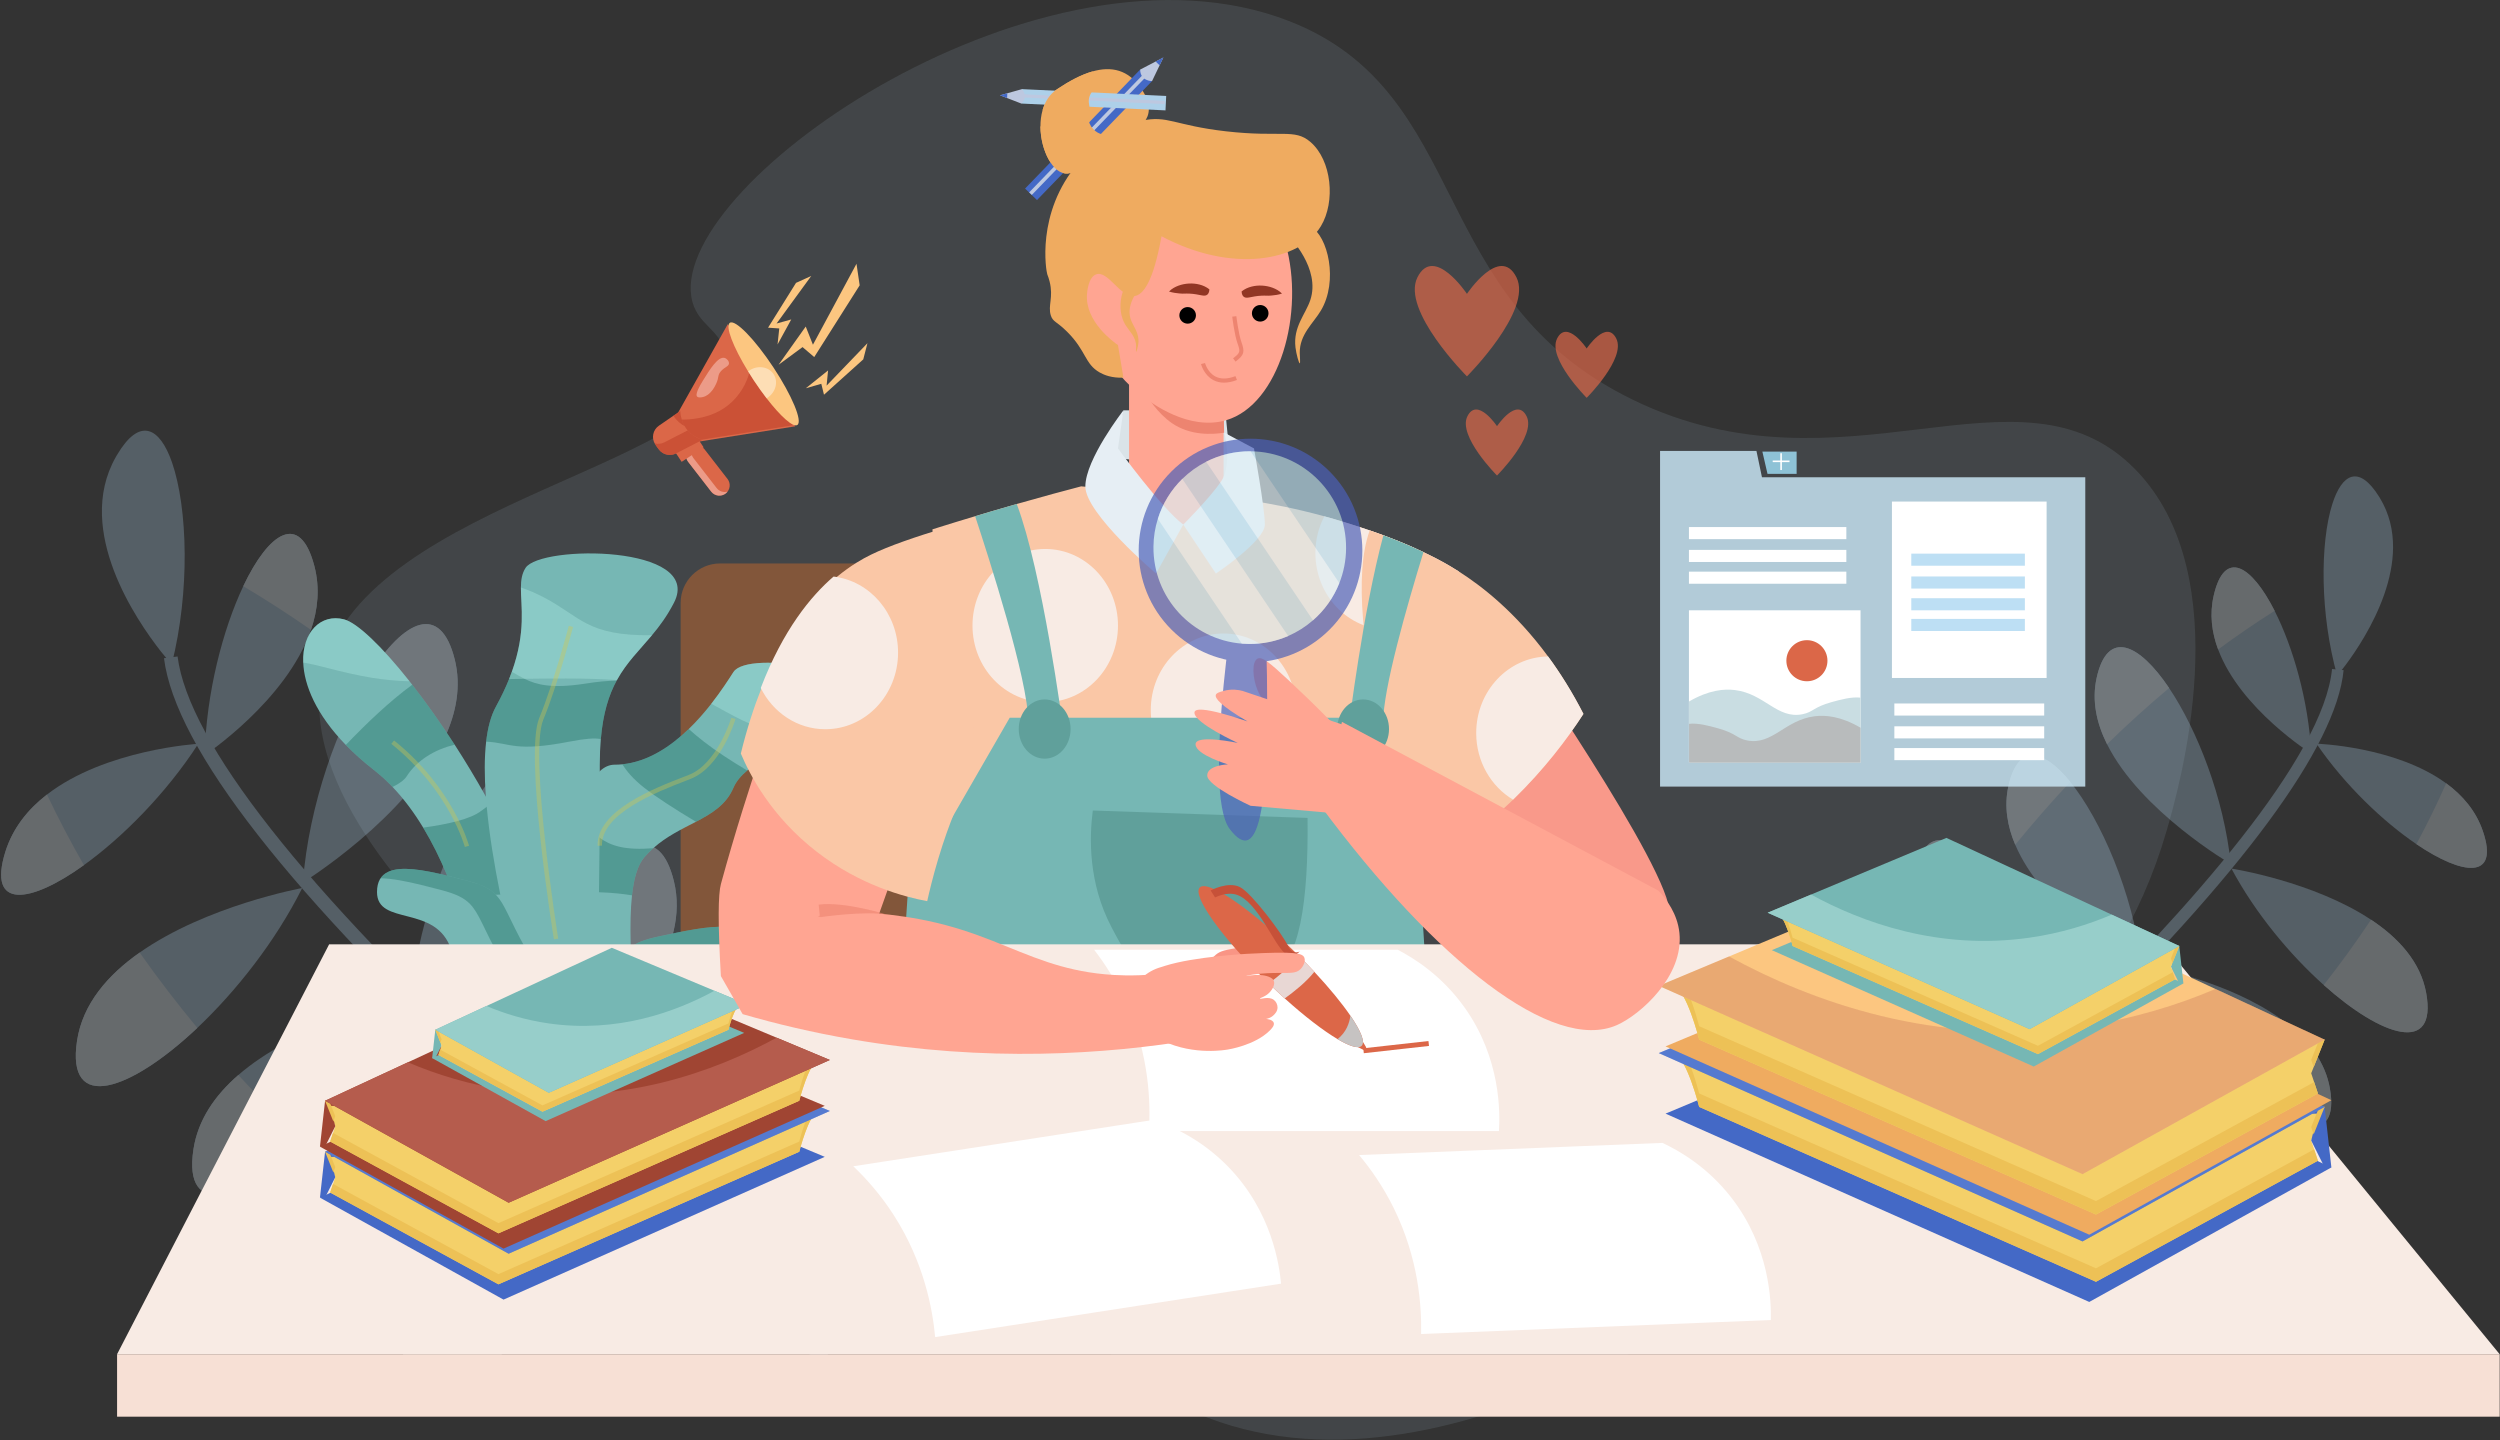 <?xml version="1.0" encoding="UTF-8" standalone="no"?>
<!DOCTYPE svg PUBLIC "-//W3C//DTD SVG 1.1//EN" "http://www.w3.org/Graphics/SVG/1.1/DTD/svg11.dtd">
<svg width="100%" height="100%" viewBox="0 0 1441 830" version="1.1" xmlns="http://www.w3.org/2000/svg" xmlns:xlink="http://www.w3.org/1999/xlink" xml:space="preserve" xmlns:serif="http://www.serif.com/" style="fill-rule:evenodd;clip-rule:evenodd;stroke-linejoin:round;stroke-miterlimit:2;">
    <rect x="0" y="0" width="1441" height="830" fill="#333333" stroke="none"/>
    <g transform="matrix(1,0,0,1,-1784,-264)">
        <g transform="matrix(1,0,0,1,317.715,-21.214)">
            <g>
                <g>
                    <g>
                        <path d="M2178.62,998.88L1881.32,998.88C1868.83,998.88 1858.61,988.66 1858.61,976.17L1858.61,632.7C1858.61,620.21 1868.83,609.99 1881.32,609.99L2178.62,609.99C2191.11,609.99 2201.33,620.21 2201.33,632.7L2201.33,976.18C2201.33,988.66 2191.11,998.88 2178.62,998.88Z" style="fill:rgb(122,70,35);fill-rule:nonzero;"/>
                    </g>
                </g>
            </g>
            <g opacity="0.28">
                <g>
                    <path d="M1939.5,1071.1C1938.59,1070.4 1847.88,999.74 1756.44,914.98C1633.16,800.7 1567.34,716.46 1560.8,664.6L1568.64,663.61C1574.85,712.87 1641.63,797.78 1761.77,909.15C1852.95,993.68 1943.44,1064.16 1944.34,1064.86L1939.5,1071.1Z" style="fill:rgb(173,208,233);fill-rule:nonzero;"/>
                </g>
                <g>
                    <path d="M1728.43,665.46C1732.22,680.8 1729.26,696.09 1722.56,710.5C1701.04,756.75 1640.87,793.89 1640.87,793.89C1644.29,749.02 1661.16,702.4 1679.47,673.54C1699.01,642.72 1720.19,632.13 1728.43,665.46Z" style="fill:rgb(173,208,233);fill-rule:nonzero;"/>
                </g>
                <g>
                    <path d="M1703.09,860.61C1705.96,859.98 1707.58,859.69 1707.58,859.69C1706.87,861.1 1706.15,862.51 1705.41,863.92C1689.02,895.15 1665.22,924.14 1642.56,944.51C1605.59,977.73 1571.65,988.02 1577.78,947.71C1580.38,930.58 1590.34,916.43 1603.66,904.85C1635.84,876.9 1687.65,863.97 1703.09,860.61Z" style="fill:rgb(173,208,233);fill-rule:nonzero;"/>
                </g>
                <g>
                    <path d="M1764.29,924.13C1749.87,952.97 1728.89,980.16 1707.96,1000.77C1667.85,1040.26 1627.88,1055.61 1634.49,1012.15C1637.4,993.01 1649.5,977.58 1665.22,965.31C1703.83,935.17 1764.29,924.13 1764.29,924.13Z" style="fill:rgb(173,208,233);fill-rule:nonzero;"/>
                </g>
                <g>
                    <path d="M1828.96,973.8C1815.07,1001.59 1795.08,1027.85 1774.92,1048.16C1734.06,1089.32 1692.43,1106.1 1699.17,1061.81C1701.99,1043.29 1713.4,1028.25 1728.37,1016.18C1766.87,985.14 1828.96,973.8 1828.96,973.8Z" style="fill:rgb(173,208,233);fill-rule:nonzero;"/>
                </g>
                <g>
                    <path d="M1640.49,797.07C1625.12,827.81 1602.3,856.67 1580.02,877.69C1541.35,914.18 1504.31,927.04 1510.69,885.08C1513.92,863.81 1528.5,847.12 1546.78,834.27C1585.37,807.13 1640.49,797.07 1640.49,797.07Z" style="fill:rgb(173,208,233);fill-rule:nonzero;"/>
                </g>
                <g>
                    <path d="M1790.21,737.26C1793.53,750.72 1791.66,764.15 1786.62,776.98C1769.85,819.66 1717.98,855.67 1705.41,863.92C1703.64,865.08 1702.65,865.69 1702.65,865.69C1702.78,864 1702.93,862.3 1703.1,860.61C1707.9,811.68 1728.1,761.55 1748.21,735.33C1765.6,712.64 1782.95,707.86 1790.21,737.26Z" style="fill:rgb(173,208,233);fill-rule:nonzero;"/>
                </g>
                <g>
                    <path d="M1854.68,793C1859.47,812.38 1853.49,831.7 1842.77,849.25C1817.8,890.15 1767.12,921.44 1767.12,921.44C1770.57,876.22 1787.67,829.23 1806.14,800.42C1825.57,770.12 1846.52,759.92 1854.68,793Z" style="fill:rgb(173,208,233);fill-rule:nonzero;"/>
                </g>
                <g>
                    <path d="M1910.95,841.58C1917.52,868.19 1903.8,894.68 1885.39,916.63C1859.15,947.94 1823.38,970.01 1823.38,970.01C1826.25,932.3 1838.63,893.36 1853.37,864.76C1874.9,823 1901.49,803.27 1910.95,841.58Z" style="fill:rgb(173,208,233);fill-rule:nonzero;"/>
                </g>
                <g>
                    <path d="M1647.5,611.52C1650.8,624.2 1649.52,636.62 1645.51,648.27C1631.51,689.09 1584.26,720.51 1584.26,720.51C1585.14,684.62 1594.77,647.87 1606.51,623.09C1621.22,592.06 1639.24,579.8 1647.5,611.52Z" style="fill:rgb(173,208,233);fill-rule:nonzero;"/>
                </g>
                <g>
                    <path d="M1565.43,551.75C1569.92,564.68 1572.61,583.4 1572.73,604.4C1572.85,624.6 1570.59,646.92 1565.27,668.21C1565.27,668.21 1526.36,625.74 1525.05,582.18C1524.71,570.81 1526.92,559.36 1533.07,548.58C1533.26,548.25 1533.45,547.92 1533.64,547.6C1546.73,525.34 1558.33,531.33 1565.43,551.75Z" style="fill:rgb(173,208,233);fill-rule:nonzero;"/>
                </g>
                <g>
                    <path d="M1580.58,713.94C1562.09,742.59 1536.73,768.01 1514.65,783.87C1483.57,806.2 1459.01,809.57 1469.33,776.31C1473.64,762.43 1482.46,751.61 1493.35,743.19C1527.08,717.08 1580.58,713.94 1580.58,713.94Z" style="fill:rgb(173,208,233);fill-rule:nonzero;"/>
                </g>
                <g>
                    <path d="M1728.36,1016.19C1745.16,1028.52 1760.9,1039.18 1774.91,1048.17C1734.05,1089.33 1692.42,1106.11 1699.16,1061.82C1701.97,1043.3 1713.39,1028.25 1728.36,1016.19Z" style="fill:rgb(233,247,255);fill-rule:nonzero;"/>
                </g>
                <g>
                    <path d="M1665.22,965.3C1679.76,978.17 1694.11,989.99 1707.96,1000.76C1667.85,1040.25 1627.88,1055.6 1634.49,1012.14C1637.41,993 1649.5,977.57 1665.22,965.3Z" style="fill:rgb(233,247,255);fill-rule:nonzero;"/>
                </g>
                <g>
                    <path d="M1603.67,904.85C1616.51,918.9 1629.54,932.12 1642.56,944.51C1605.59,977.73 1571.65,988.02 1577.78,947.71C1580.39,930.58 1590.34,916.42 1603.67,904.85Z" style="fill:rgb(233,247,255);fill-rule:nonzero;"/>
                </g>
                <g>
                    <path d="M1546.78,834.27C1557.46,849.44 1568.6,863.91 1580.02,877.69C1541.35,914.18 1504.31,927.04 1510.69,885.08C1513.92,863.81 1528.5,847.12 1546.78,834.27Z" style="fill:rgb(233,247,255);fill-rule:nonzero;"/>
                </g>
                <g>
                    <path d="M1493.35,743.19C1500,757.18 1507.13,770.74 1514.65,783.87C1483.57,806.2 1459.01,809.57 1469.33,776.31C1473.64,762.44 1482.46,751.62 1493.35,743.19Z" style="fill:rgb(233,247,255);fill-rule:nonzero;"/>
                </g>
                <g>
                    <path d="M1853.38,864.76C1874.91,823 1901.49,803.27 1910.95,841.58C1917.52,868.19 1903.8,894.68 1885.39,916.63C1878.01,903.55 1867.34,885.67 1853.38,864.76Z" style="fill:rgb(233,247,255);fill-rule:nonzero;"/>
                </g>
                <g>
                    <path d="M1806.15,800.42C1825.58,770.12 1846.52,759.92 1854.69,793.01C1859.48,812.39 1853.5,831.71 1842.78,849.26C1832.12,834 1819.92,817.53 1806.15,800.42Z" style="fill:rgb(233,247,255);fill-rule:nonzero;"/>
                </g>
                <g>
                    <path d="M1748.2,735.33C1765.61,712.64 1782.95,707.86 1790.21,737.26C1793.53,750.72 1791.66,764.15 1786.62,776.98C1774.77,763.24 1761.96,749.27 1748.2,735.33Z" style="fill:rgb(233,247,255);fill-rule:nonzero;"/>
                </g>
                <g>
                    <path d="M1679.46,673.54C1699,642.72 1720.19,632.13 1728.42,665.46C1732.21,680.8 1729.25,696.09 1722.55,710.5C1708.98,697.94 1694.62,685.55 1679.46,673.54Z" style="fill:rgb(233,247,255);fill-rule:nonzero;"/>
                </g>
                <g>
                    <path d="M1647.5,611.52C1650.8,624.2 1649.52,636.62 1645.51,648.27C1632.98,639.53 1619.98,631.11 1606.5,623.09C1621.22,592.06 1639.24,579.8 1647.5,611.52Z" style="fill:rgb(233,247,255);fill-rule:nonzero;"/>
                </g>
            </g>
            <g opacity="0.11">
                <path d="M1652.9,670.23C1678.71,572.46 1889.5,552.7 1884.62,491.47C1883.29,474.78 1867.41,473.47 1864.76,456.16C1854.49,389.06 2067.73,242.48 2209.03,297.26C2315.34,338.47 2287.38,457.37 2407.65,515.74C2529.3,574.78 2630.46,488.36 2696.75,555.46C2757.82,617.27 2721.81,741.07 2715.05,764.29C2685,867.61 2610.09,922.51 2532.31,982.23C2481.74,1021.06 2299.26,1161.16 2155.7,1099.66C2143.6,1094.48 2134.77,1089.14 2127.51,1083.37C2081.92,1047.11 2053.81,1011.93 2046.97,1002.1C1990.4,920.9 1851.76,944.82 1738.95,837.94C1716.45,816.62 1634.7,739.16 1652.9,670.23Z" style="fill:rgb(189,223,244);fill-rule:nonzero;"/>
            </g>
            <g>
                <g>
                    <path d="M1792.97,912.37C1793.77,917.26 1795.05,921.75 1796.45,925.63C1799.67,934.63 1803.53,940.4 1803.53,940.4C1805.38,942.18 1807.15,943.36 1808.86,944.01C1822.87,949.37 1831.84,919.39 1837.77,907.4C1844.43,893.95 1846.33,879.9 1854.89,857.9C1863.45,835.9 1897.69,846.9 1897.69,830.4C1897.69,825.41 1895.35,822.44 1891.37,820.87C1884.06,817.97 1871.21,819.81 1857.24,822.62C1853.65,823.34 1849.99,824.12 1846.34,824.91C1837.5,826.8 1832.72,828.69 1829.2,831.71C1827.9,832.83 1826.77,834.1 1825.67,835.58C1821.11,841.72 1817.1,851.48 1803.54,868.91C1799.26,874.41 1796.41,880.06 1794.62,885.67C1791.63,895.02 1791.64,904.24 1792.97,912.37Z" style="fill:rgb(118,183,180);fill-rule:nonzero;"/>
                </g>
                <g>
                    <g>
                        <g>
                            <path d="M1876.45,966.13C1876.17,956.7 1874.29,947.78 1871.21,940.1C1870.13,948.16 1869.05,956.21 1867.96,964.27C1864.6,989.31 1850.44,1007.25 1834.04,1007.25L1742.93,1007.25C1726.46,1007.25 1712.26,989.18 1708.97,964.02C1708.64,961.51 1708.31,959.01 1707.99,956.5C1707.56,959.4 1707.27,962.37 1707.15,965.41C1706.98,970.02 1707.18,974.76 1707.8,979.53C1709.27,990.77 1710.74,1002.01 1712.22,1013.26C1715.51,1038.42 1729.71,1056.49 1746.18,1056.49L1837.29,1056.49C1853.69,1056.49 1867.86,1038.56 1871.21,1013.51C1872.72,1002.26 1874.23,991.03 1875.74,979.78C1876.35,975.17 1876.58,970.59 1876.45,966.13Z" style="fill:rgb(152,199,229);fill-rule:nonzero;"/>
                        </g>
                    </g>
                </g>
                <g>
                    <g>
                        <g>
                            <path d="M1875.75,979.79C1875.04,985.06 1874.33,990.32 1873.63,995.58C1872.82,1001.56 1872.03,1007.53 1871.22,1013.52C1870.32,1020.25 1868.64,1026.46 1866.35,1031.94C1860.1,1046.89 1849.3,1056.49 1837.3,1056.49L1746.18,1056.49C1729.71,1056.49 1715.52,1038.42 1712.22,1013.26C1710.75,1002.01 1709.28,990.78 1707.81,979.52C1707.19,974.75 1706.99,970.01 1707.15,965.41C1707.69,951.52 1711.67,938.84 1717.85,929.61C1718.95,927.97 1720.12,926.45 1721.35,925.05C1727.03,918.57 1734.06,914.69 1741.77,914.69L1841.81,914.69C1851.03,914.69 1859.25,920.21 1865.35,929.09C1871.88,938.51 1876.01,951.71 1876.45,966.13C1876.58,970.61 1876.36,975.19 1875.75,979.79Z" style="fill:rgb(250,195,159);fill-rule:nonzero;"/>
                        </g>
                    </g>
                </g>
                <g>
                    <path d="M1873.63,995.58C1872.82,1001.56 1872.03,1007.53 1871.22,1013.52C1870.32,1020.25 1868.64,1026.46 1866.35,1031.94C1865.85,1032.03 1865.34,1032.12 1864.81,1032.21C1824.37,1038.81 1790.37,989.85 1784.39,968.01C1779.6,950.53 1785.26,924.44 1787.71,914.7C1788.32,912.26 1788.73,910.85 1788.73,910.85C1789.09,912.16 1789.44,913.45 1789.79,914.7C1798,944.52 1801.98,955.51 1832.34,978.66C1849.45,991.69 1863.93,995.15 1873.63,995.58Z" style="fill:rgb(247,183,148);fill-rule:nonzero;"/>
                </g>
                <g>
                    <path d="M1817.5,1056.38C1793.72,1056.41 1769.95,1056.45 1746.17,1056.48C1729.7,1056.48 1715.51,1038.41 1712.21,1013.25C1710.74,1002 1709.27,990.77 1707.8,979.51C1707.18,974.74 1706.98,970 1707.14,965.4C1707.68,951.51 1711.66,938.83 1717.84,929.6C1718.94,927.96 1720.11,926.44 1721.34,925.04C1721.43,935.52 1722.81,976.72 1749.91,1012.83C1775.85,1047.39 1808.41,1054.71 1817.5,1056.38Z" style="fill:rgb(247,183,148);fill-rule:nonzero;"/>
                </g>
                <g>
                    <g>
                        <g>
                            <path d="M1865.35,929.09C1863.34,934.63 1857.93,939.9 1856.64,941.14C1841.96,955.38 1827.13,949.39 1792.13,948.68C1751.38,947.88 1733.57,955.21 1722.51,939.38C1721.85,938.44 1718.95,934.28 1717.84,929.61C1724,920.42 1732.38,914.69 1741.76,914.69L1841.81,914.69C1851.03,914.69 1859.24,920.21 1865.35,929.09Z" style="fill:rgb(153,116,68);fill-rule:nonzero;"/>
                        </g>
                    </g>
                </g>
                <g>
                    <path d="M1957.51,692.61C1950.75,700.51 1939.98,706.34 1928.9,711.73C1917.15,717.44 1905.05,722.66 1896.99,729.34C1893.41,732.32 1890.63,735.59 1889.03,739.32C1884.88,749.03 1876.7,754.03 1867.44,758.89C1859.4,763.09 1850.56,767.19 1842.8,774.13C1841.02,775.71 1839.31,777.44 1837.67,779.36C1833.74,783.94 1831.62,791.69 1830.57,801.3C1827.05,833.63 1835.72,887.1 1829.11,912.82C1823.76,933.71 1811.69,944.13 1801.31,932.64C1797.86,928.82 1794.59,922.57 1791.83,913.47L1791.83,913.46C1790.54,909.22 1789.35,904.36 1788.31,898.83L1788.31,898.82C1787.57,894.92 1786.89,890.7 1786.31,886.12C1786.31,886.12 1786.31,878.42 1786.67,866.41C1786.85,860.42 1787.12,853.35 1787.53,845.62L1787.53,845.61C1788.26,831.56 1789.44,815.35 1791.32,799.47C1793.17,783.97 1795.7,768.79 1799.18,756.3C1802.51,744.27 1806.7,734.72 1811.99,729.75C1814.58,727.32 1817.42,725.98 1820.55,725.98C1822.03,725.98 1823.51,725.91 1824.95,725.75C1839.7,724.28 1852.71,715.61 1863.26,705.42C1868.15,700.7 1872.5,695.66 1876.26,690.87C1882,683.53 1886.35,676.77 1889.02,672.6C1897.59,659.25 1974.63,672.59 1957.51,692.61Z" style="fill:rgb(118,183,180);fill-rule:nonzero;"/>
                </g>
                <g>
                    <path d="M1792.97,889.09C1792.97,898.85 1792.56,906.88 1791.83,913.46L1791.83,913.47C1790.73,923.32 1788.89,929.87 1786.59,933.93C1782.76,940.68 1777.63,940.53 1772.43,937.21C1761.45,930.21 1750.17,909.11 1750.17,909.11C1750.17,904.77 1746.55,849.67 1727.55,798.8C1726.44,795.83 1725.28,792.87 1724.05,789.93C1720.06,780.29 1715.46,770.94 1710.19,762.24C1705,753.66 1699.14,745.73 1692.55,738.82C1689.14,735.24 1685.51,731.92 1681.69,728.94C1675.54,724.14 1670.19,719.34 1665.6,714.6C1648.46,696.96 1641.57,680.13 1641.06,667.08C1640.38,649.49 1651.34,638.76 1664.57,642.2C1672.07,644.15 1686.15,657.49 1702.32,677.9C1702.84,678.55 1703.37,679.22 1703.89,679.89C1711.76,689.96 1720.08,701.64 1728.34,714.44L1728.35,714.44C1734.43,723.85 1740.49,733.87 1746.31,744.3C1747.17,745.83 1748.02,747.38 1748.87,748.93C1757.77,765.26 1766.07,782.53 1772.99,800C1779.03,815.2 1784.04,830.56 1787.53,845.61L1787.53,845.62C1791.01,860.57 1792.97,875.21 1792.97,889.09Z" style="fill:rgb(118,183,180);fill-rule:nonzero;"/>
                </g>
                <g opacity="0.42">
                    <path d="M1842.8,774.13C1841.02,775.71 1839.31,777.44 1837.67,779.36C1833.74,783.94 1831.62,791.69 1830.57,801.3C1825.25,800.39 1819,799.77 1811.54,799.51C1808.98,799.42 1806.29,799.38 1803.44,799.38C1799.1,799.38 1795.08,799.42 1791.33,799.48C1784.32,799.59 1778.29,799.79 1772.99,800.01C1765.66,800.31 1759.75,800.66 1754.63,800.86C1753.76,800.9 1752.92,800.93 1752.09,800.96C1742.83,801.26 1736.08,800.95 1727.55,798.81C1722.41,797.53 1716.63,795.58 1709.27,792.72C1703,790.27 1696.44,788.72 1689.92,787.83C1697.23,784.31 1710.08,786.54 1724.05,789.95C1720.06,780.31 1715.46,770.96 1710.19,762.26C1724.67,760.28 1737.63,757.27 1743.51,752.69C1744.61,751.83 1745.71,751.03 1746.81,750.29C1747.49,749.82 1748.18,749.38 1748.86,748.96C1764.19,739.5 1779.53,740.75 1794.86,752.7C1796.42,753.92 1797.84,755.13 1799.17,756.33C1803.95,760.69 1807.47,764.85 1811.88,768.07C1818.23,772.69 1826.4,775.44 1842.8,774.13Z" style="fill:rgb(34,114,102);fill-rule:nonzero;"/>
                </g>
                <g>
                    <path d="M1854.8,632.56C1850.87,640.2 1846.51,646.1 1842.08,651.36C1834.85,660.01 1827.51,666.97 1821.89,677.21C1821.82,677.33 1821.76,677.45 1821.69,677.57L1821.68,677.57C1817.24,685.81 1813.89,696.17 1812.6,711.21C1812.21,715.7 1812,720.6 1812,725.98L1812,729.75C1812,740.33 1811.99,753.5 1811.9,768.04C1811.83,778 1811.72,788.63 1811.55,799.51C1810.69,852.87 1808.27,912.5 1801.33,932.63C1799.51,937.91 1797.38,940.47 1794.89,939.5C1790.85,937.92 1788.23,935.97 1786.61,933.92C1781.34,927.27 1786.33,919.48 1786.33,919.48C1786.33,919.48 1785.8,917.86 1784.85,914.91C1780.19,900.41 1765.63,853.58 1755.64,805.65C1755.31,804.06 1754.97,802.45 1754.65,800.85C1751.15,783.51 1748.32,766.15 1746.83,750.26C1746.64,748.25 1746.47,746.26 1746.33,744.3C1745.47,732.62 1745.44,721.86 1746.5,712.7C1747.44,704.64 1749.24,697.8 1752.09,692.61C1755.23,686.89 1757.73,681.58 1759.72,676.63C1760.29,675.19 1760.82,673.79 1761.32,672.42C1769.61,649.24 1766.48,634.47 1766.54,623.84C1766.56,619.48 1767.12,615.81 1769.21,612.55C1777.76,599.19 1871.91,599.19 1854.8,632.56Z" style="fill:rgb(118,183,180);fill-rule:nonzero;"/>
                </g>
                <g>
                    <path d="M1788.31,898.82C1787.51,904.75 1786.23,910.19 1784.83,914.91C1781.61,925.82 1777.75,932.83 1777.75,932.83C1775.9,934.99 1774.13,936.42 1772.42,937.2C1758.41,943.7 1749.44,907.34 1743.51,892.79C1736.85,876.48 1734.95,859.43 1726.39,832.74C1717.83,806.05 1683.59,819.39 1683.59,799.38C1683.59,793.33 1685.93,789.72 1689.91,787.81C1697.22,784.29 1710.07,786.52 1724.04,789.93C1727.63,790.8 1731.29,791.75 1734.94,792.7C1743.78,795 1748.56,797.29 1752.08,800.94C1753.38,802.3 1754.51,803.84 1755.61,805.64C1760.17,813.09 1764.18,824.93 1777.74,846.08C1782.02,852.75 1784.87,859.61 1786.66,866.41C1789.66,877.77 1789.65,888.96 1788.31,898.82Z" style="fill:rgb(118,183,180);fill-rule:nonzero;"/>
                </g>
                <g opacity="0.42">
                    <path d="M1728.35,714.44C1716.9,717.24 1706.71,723.31 1700.72,732.65C1699.28,734.9 1696.38,736.95 1692.56,738.82C1689.15,735.24 1685.52,731.92 1681.7,728.94C1675.55,724.14 1670.2,719.34 1665.61,714.6C1677.42,702.25 1690.99,689.32 1703.9,679.89C1711.77,689.96 1720.08,701.64 1728.35,714.44Z" style="fill:rgb(34,114,102);fill-rule:nonzero;"/>
                </g>
                <g opacity="0.42">
                    <path d="M1821.68,677.57C1817.24,685.81 1813.89,696.17 1812.6,711.21C1808.99,710.54 1803.59,710.94 1794.88,712.63C1762.74,718.89 1760.77,713.4 1746.49,712.7C1747.43,704.64 1749.23,697.8 1752.08,692.61C1755.22,686.89 1757.72,681.58 1759.71,676.63C1760.28,675.19 1760.81,673.79 1761.31,672.42C1763.75,673.8 1766.05,675.22 1768.6,676.48C1775.59,679.94 1784.46,682.23 1803.45,679.28C1810.92,678.1 1816.84,677.55 1821.68,677.57Z" style="fill:rgb(34,114,102);fill-rule:nonzero;"/>
                </g>
                <g opacity="0.42">
                    <path d="M1896.99,729.34C1893.41,732.32 1890.63,735.59 1889.03,739.32C1884.88,749.03 1876.7,754.03 1867.44,758.89C1855.44,751.7 1844.65,744.77 1837.67,739.32C1831.24,734.31 1827.49,729.71 1824.95,725.74C1839.7,724.27 1852.71,715.6 1863.26,705.41C1865.81,707.69 1868.66,710.1 1871.91,712.62C1878.85,718.04 1887.54,723.71 1896.99,729.34Z" style="fill:rgb(34,114,102);fill-rule:nonzero;"/>
                </g>
                <g opacity="0.38">
                    <path d="M1702.33,677.9C1687.64,677.51 1675.09,675.53 1652.61,669.63C1648.82,668.64 1644.97,667.79 1641.07,667.08C1640.39,649.49 1651.35,638.76 1664.58,642.2C1672.08,644.15 1686.16,657.48 1702.33,677.9Z" style="fill:rgb(172,234,225);fill-rule:nonzero;"/>
                </g>
                <g opacity="0.38">
                    <path d="M1842.08,651.36C1834.85,660.01 1827.51,666.97 1821.89,677.21C1813.53,676.62 1803.87,676.3 1792.57,676.3C1783.75,676.3 1775.8,676.37 1768.59,676.47C1765.5,676.51 1762.53,676.57 1759.71,676.63C1760.28,675.19 1760.81,673.79 1761.31,672.42C1769.6,649.24 1766.47,634.47 1766.53,623.84C1770.97,625.35 1775.4,627.27 1779.85,629.6C1801.07,640.72 1804.59,651.86 1842.08,651.36Z" style="fill:rgb(172,234,225);fill-rule:nonzero;"/>
                </g>
                <g opacity="0.38">
                    <path d="M1957.51,692.61C1950.75,700.51 1939.98,706.34 1928.9,711.73C1925.91,711.16 1922.88,710.47 1919.8,709.66C1897.92,703.92 1887.79,696.94 1876.27,690.86C1882.01,683.52 1886.36,676.76 1889.03,672.59C1897.59,659.25 1974.63,672.59 1957.51,692.61Z" style="fill:rgb(172,234,225);fill-rule:nonzero;"/>
                </g>
                <g opacity="0.37">
                    <path d="M1785.55,826.64C1784.85,822.3 1768.47,720.03 1777.07,699.18C1785.5,678.74 1794.05,646.28 1794.14,645.96L1796.58,646.6C1796.49,646.93 1787.9,679.54 1779.41,700.14C1771.08,720.34 1787.88,825.18 1788.05,826.24L1785.55,826.64Z" style="fill:rgb(209,199,75);fill-rule:nonzero;"/>
                </g>
                <g opacity="0.37">
                    <path d="M1734.22,773.38C1734.14,773.06 1725.34,740.82 1691.85,713.99L1693.42,712.02C1727.59,739.4 1736.56,772.41 1736.65,772.74L1734.22,773.38Z" style="fill:rgb(209,199,75);fill-rule:nonzero;"/>
                </g>
                <g opacity="0.37">
                    <path d="M1810.74,772.71C1810.27,752.39 1843.18,739.66 1860.86,732.82L1863.38,731.84C1879.72,725.47 1887.76,699.18 1887.83,698.92L1890.24,699.64C1889.9,700.77 1881.78,727.37 1864.29,734.19L1861.77,735.17C1844.66,741.79 1812.83,754.11 1813.26,772.65L1810.74,772.71Z" style="fill:rgb(209,199,75);fill-rule:nonzero;"/>
                </g>
                <g opacity="0.42">
                    <path d="M1786.68,866.41C1784.89,859.61 1782.04,852.75 1777.76,846.08C1764.2,824.93 1760.18,813.09 1755.63,805.64C1754.54,803.84 1753.4,802.3 1752.1,800.94C1748.58,797.28 1743.8,794.99 1734.96,792.7C1731.31,791.75 1727.65,790.8 1724.06,789.93C1710.09,786.52 1697.24,784.29 1689.93,787.81C1688.15,788.66 1686.71,789.85 1685.65,791.44C1692.39,791.57 1700.59,793.22 1709.22,795.33C1712.81,796.2 1716.47,797.15 1720.12,798.1C1728.96,800.4 1733.74,802.69 1737.26,806.34C1738.56,807.7 1739.69,809.24 1740.79,811.04C1745.35,818.49 1749.36,830.33 1762.92,851.48C1767.2,858.15 1770.05,865.01 1771.84,871.81C1774.82,883.17 1774.81,894.36 1773.48,904.22L1773.48,904.23C1772.68,910.15 1771.4,915.6 1770,920.31C1767.84,927.62 1765.4,933.18 1764.02,936.05C1766.6,938.01 1769.4,938.62 1772.44,937.21C1774.14,936.42 1775.91,935 1777.77,932.84C1777.77,932.84 1781.62,925.83 1784.85,914.92C1786.25,910.2 1787.53,904.76 1788.33,898.84L1788.33,898.83C1789.65,888.96 1789.66,877.77 1786.68,866.41Z" style="fill:rgb(34,114,102);fill-rule:nonzero;"/>
                </g>
                <g opacity="0.42">
                    <path d="M1792.97,912.37C1793.77,917.26 1795.05,921.75 1796.45,925.63C1799.67,934.63 1803.53,940.4 1803.53,940.4C1805.38,942.18 1807.15,943.36 1808.86,944.01C1822.87,949.37 1831.84,919.39 1837.77,907.4C1844.43,893.95 1846.33,879.9 1854.89,857.9C1863.45,835.9 1897.69,846.9 1897.69,830.4C1897.69,825.41 1895.35,822.44 1891.37,820.87C1884.06,817.97 1871.21,819.81 1857.24,822.62C1853.65,823.34 1849.99,824.12 1846.34,824.91C1837.5,826.8 1832.72,828.69 1829.2,831.71C1827.9,832.83 1826.77,834.1 1825.67,835.58C1821.11,841.72 1817.1,851.48 1803.54,868.91C1799.26,874.41 1796.41,880.06 1794.62,885.67C1791.63,895.02 1791.64,904.24 1792.97,912.37Z" style="fill:rgb(34,114,102);fill-rule:nonzero;"/>
                </g>
                <g>
                    <path d="M1774.33,937.54C1774.33,937.54 1758.17,856.57 1781.83,838.35C1805.49,820.13 1839.25,842.4 1831.46,874.79C1823.67,907.18 1823.38,957.79 1774.33,937.54Z" style="fill:rgb(118,183,180);fill-rule:nonzero;"/>
                </g>
            </g>
            <g opacity="0.28">
                <g>
                    <path d="M2504.71,1025.51L2500.45,1020.32C2503.45,1017.86 2800.38,772.93 2810.47,670.84L2817.15,671.5C2812.78,715.71 2758.78,788.78 2656.66,888.69C2580.92,962.78 2505.47,1024.89 2504.71,1025.51Z" style="fill:rgb(173,208,233);fill-rule:nonzero;"/>
                </g>
                <g>
                    <path d="M2674.77,676.05C2671.9,689.17 2674.76,702.09 2680.79,714.18C2700.13,752.98 2752.1,783.16 2752.1,783.16C2748.17,745.12 2732.77,705.9 2716.56,681.79C2699.24,656.07 2681,647.55 2674.77,676.05Z" style="fill:rgb(173,208,233);fill-rule:nonzero;"/>
                </g>
                <g>
                    <path d="M2700.75,841.27C2698.3,840.8 2696.92,840.59 2696.92,840.59C2697.55,841.78 2698.2,842.96 2698.86,844.13C2713.5,870.29 2734.38,894.38 2754.1,911.16C2786.26,938.54 2815.34,946.51 2809.21,912.4C2806.61,897.91 2797.83,886.11 2786.24,876.58C2758.26,853.58 2713.94,843.78 2700.75,841.27Z" style="fill:rgb(173,208,233);fill-rule:nonzero;"/>
                </g>
                <g>
                    <path d="M2650.21,896.64C2663.12,920.81 2681.56,943.43 2699.82,960.46C2734.8,993.1 2769.1,1005.22 2762.5,968.45C2759.59,952.25 2748.96,939.42 2735.32,929.36C2701.83,904.64 2650.21,896.64 2650.21,896.64Z" style="fill:rgb(173,208,233);fill-rule:nonzero;"/>
                </g>
                <g>
                    <path d="M2596.4,940.32C2608.84,963.61 2626.42,985.46 2644.01,1002.26C2679.67,1036.3 2715.41,1049.6 2708.68,1012.13C2705.86,996.46 2695.83,983.94 2682.83,974.03C2649.41,948.53 2596.4,940.32 2596.4,940.32Z" style="fill:rgb(173,208,233);fill-rule:nonzero;"/>
                </g>
                <g>
                    <path d="M2752.48,785.86C2766.24,811.62 2786.28,835.62 2805.69,852.97C2839.38,883.09 2871.14,893.17 2864.76,857.67C2861.53,839.68 2848.76,825.83 2832.94,815.33C2799.54,793.15 2752.48,785.86 2752.48,785.86Z" style="fill:rgb(173,208,233);fill-rule:nonzero;"/>
                </g>
                <g>
                    <path d="M2623.91,738.47C2621.4,749.98 2623.29,761.35 2627.87,772.13C2643.09,808 2687.99,837.42 2698.85,844.14C2700.38,845.09 2701.24,845.58 2701.24,845.58C2701.09,844.15 2700.93,842.71 2700.75,841.27C2695.55,799.81 2677.25,757.68 2659.57,735.87C2644.26,716.99 2629.41,713.33 2623.91,738.47Z" style="fill:rgb(173,208,233);fill-rule:nonzero;"/>
                </g>
                <g>
                    <path d="M2570.41,787.3C2566.79,803.87 2572.31,820.15 2581.81,834.81C2603.96,868.99 2647.73,894.41 2647.73,894.41C2643.77,856.07 2628.17,816.54 2611.81,792.49C2594.62,767.19 2576.6,759.01 2570.41,787.3Z" style="fill:rgb(173,208,233);fill-rule:nonzero;"/>
                </g>
                <g>
                    <path d="M2523.72,829.86C2518.74,852.61 2531.01,874.81 2547.15,893.04C2570.16,919.04 2601.05,936.97 2601.05,936.97C2597.75,905 2586.35,872.2 2573.16,848.23C2553.92,813.25 2530.89,797.1 2523.72,829.86Z" style="fill:rgb(173,208,233);fill-rule:nonzero;"/>
                </g>
                <g>
                    <path d="M2742.29,628.39C2739.78,639.24 2741.15,649.76 2744.82,659.57C2757.65,693.93 2798.51,719.54 2798.51,719.54C2796.95,689.07 2787.92,658.07 2777.38,637.29C2764.17,611.25 2748.58,601.24 2742.29,628.39Z" style="fill:rgb(173,208,233);fill-rule:nonzero;"/>
                </g>
                <g>
                    <path d="M2810.64,575.72C2807.12,586.81 2805.26,602.78 2805.64,620.62C2806,637.79 2808.43,656.69 2813.44,674.66C2813.44,674.66 2845.53,637.69 2845.65,600.65C2845.68,590.98 2843.54,581.31 2838.07,572.28C2837.9,572 2837.73,571.73 2837.56,571.46C2825.93,552.87 2816.21,558.22 2810.64,575.72Z" style="fill:rgb(173,208,233);fill-rule:nonzero;"/>
                </g>
                <g>
                    <path d="M2801.48,713.87C2817.84,737.79 2839.97,758.8 2859.09,771.77C2886.01,790.03 2906.95,792.33 2897.42,764.31C2893.44,752.62 2885.7,743.63 2876.26,736.72C2847,715.31 2801.48,713.87 2801.48,713.87Z" style="fill:rgb(173,208,233);fill-rule:nonzero;"/>
                </g>
                <g>
                    <path d="M2682.84,974.03C2668.84,984.89 2655.72,994.3 2644.02,1002.26C2679.68,1036.3 2715.42,1049.6 2708.69,1012.13C2705.87,996.46 2695.83,983.94 2682.84,974.03Z" style="fill:rgb(233,247,255);fill-rule:nonzero;"/>
                </g>
                <g>
                    <path d="M2735.31,929.35C2723.25,940.62 2711.33,950.98 2699.81,960.45C2734.79,993.09 2769.09,1005.21 2762.49,968.44C2759.58,952.25 2748.95,939.42 2735.31,929.35Z" style="fill:rgb(233,247,255);fill-rule:nonzero;"/>
                </g>
                <g>
                    <path d="M2786.23,876.58C2775.65,888.81 2764.87,900.34 2754.09,911.16C2786.25,938.54 2815.33,946.51 2809.2,912.4C2806.6,897.91 2797.81,886.12 2786.23,876.58Z" style="fill:rgb(233,247,255);fill-rule:nonzero;"/>
                </g>
                <g>
                    <path d="M2832.94,815.32C2824.21,828.45 2815.08,841 2805.69,852.97C2839.38,883.09 2871.14,893.17 2864.76,857.67C2861.53,839.67 2848.77,825.83 2832.94,815.32Z" style="fill:rgb(233,247,255);fill-rule:nonzero;"/>
                </g>
                <g>
                    <path d="M2876.26,736.72C2870.93,748.76 2865.18,760.44 2859.09,771.77C2886.01,790.03 2906.95,792.33 2897.42,764.31C2893.45,752.62 2885.7,743.63 2876.26,736.72Z" style="fill:rgb(233,247,255);fill-rule:nonzero;"/>
                </g>
                <g>
                    <path d="M2573.16,848.24C2553.92,813.25 2530.88,797.1 2523.72,829.86C2518.74,852.61 2531.01,874.81 2547.15,893.04C2553.12,881.75 2561.78,866.31 2573.16,848.24Z" style="fill:rgb(233,247,255);fill-rule:nonzero;"/>
                </g>
                <g>
                    <path d="M2611.82,792.49C2594.62,767.19 2576.6,759.01 2570.41,787.3C2566.79,803.87 2572.31,820.15 2581.81,834.81C2590.52,821.61 2600.51,807.34 2611.82,792.49Z" style="fill:rgb(233,247,255);fill-rule:nonzero;"/>
                </g>
                <g>
                    <path d="M2659.56,735.87C2644.25,716.99 2629.41,713.32 2623.91,738.47C2621.4,749.98 2623.29,761.35 2627.87,772.13C2637.63,760.19 2648.19,748.02 2659.56,735.87Z" style="fill:rgb(233,247,255);fill-rule:nonzero;"/>
                </g>
                <g>
                    <path d="M2716.55,681.8C2699.24,656.07 2681,647.55 2674.77,676.05C2671.9,689.17 2674.76,702.09 2680.79,714.18C2692.03,703.21 2703.95,692.35 2716.55,681.8Z" style="fill:rgb(233,247,255);fill-rule:nonzero;"/>
                </g>
                <g>
                    <path d="M2742.29,628.39C2739.78,639.24 2741.15,649.76 2744.82,659.57C2755.27,651.86 2766.12,644.41 2777.38,637.29C2764.17,611.25 2748.58,601.24 2742.29,628.39Z" style="fill:rgb(233,247,255);fill-rule:nonzero;"/>
                </g>
            </g>
            <g>
                <g>
                    <path d="M1884.58,569.66C1881.98,571.67 1878.25,571.2 1876.23,568.6L1862.91,551.41C1860.9,548.81 1861.37,545.08 1863.97,543.06C1866.57,541.05 1870.3,541.52 1872.32,544.12L1885.64,561.31C1887.66,563.91 1887.18,567.65 1884.58,569.66Z" style="fill:rgb(219,103,72);fill-rule:nonzero;"/>
                </g>
                <g opacity="0.59">
                    <path d="M1879.33,566.5L1866.01,549.31C1864.32,547.12 1864.38,544.13 1866,542.04C1865.29,542.24 1864.6,542.58 1863.98,543.06C1861.38,545.07 1860.91,548.81 1862.92,551.41L1876.24,568.6C1878.25,571.2 1881.99,571.67 1884.59,569.66C1885,569.34 1885.36,568.98 1885.66,568.58C1883.39,569.23 1880.86,568.48 1879.33,566.5Z" style="fill:rgb(249,191,180);fill-rule:nonzero;"/>
                </g>
                <g transform="matrix(0.834,-0.551,0.551,0.834,8.961,1117.26)">
                    <rect x="1856.43" y="539.41" width="15.18" height="8.62" style="fill:rgb(219,103,72);"/>
                </g>
                <g>
                    <path d="M1885.78,472.06L1924.67,530.95L1865.91,540.25L1856.66,527.57L1855.5,525.98L1885.78,472.06Z" style="fill:rgb(219,103,72);fill-rule:nonzero;"/>
                </g>
                <g>
                    <path d="M1915.06,495.46L1930.71,473.43L1934.86,483.92L1959.97,437.25L1961.8,449.67L1935.61,491.03L1928.87,485.28L1915.06,495.46Z" style="fill:rgb(252,198,128);fill-rule:nonzero;"/>
                </g>
                <g>
                    <path d="M1930.76,509.01L1943.59,498.73L1942.74,507.48L1966.28,483.03L1963.87,492.36L1941.23,512.73L1939.68,506.44L1930.76,509.01Z" style="fill:rgb(252,198,128);fill-rule:nonzero;"/>
                </g>
                <g>
                    <path d="M1914.47,483.75L1922.37,469.33L1913.9,471.69L1933.89,444.27L1925.11,448.26L1908.99,474.09L1915.45,474.53L1914.47,483.75Z" style="fill:rgb(252,198,128);fill-rule:nonzero;"/>
                </g>
                <g opacity="0.63">
                    <path d="M1899.07,493.44L1923.42,530.3L1864.66,539.61L1855.41,526.92C1864.32,527.55 1882,526.66 1892.55,511.85C1897.27,505.21 1898.96,498.92 1899.07,493.44Z" style="fill:rgb(193,68,43);fill-rule:nonzero;"/>
                </g>
                <g>
                    <path d="M1912.08,496.98C1922.82,513.24 1929,528.1 1925.88,530.16C1923.48,531.75 1916.26,525.28 1908.16,514.8C1905.74,511.67 1903.25,508.18 1900.78,504.45C1899.63,502.71 1898.53,500.98 1897.49,499.29C1888.82,485.16 1884.19,473.11 1886.98,471.27C1890.1,469.21 1901.34,480.72 1912.08,496.98Z" style="fill:rgb(252,198,128);fill-rule:nonzero;"/>
                </g>
                <g opacity="0.42">
                    <path d="M1912.17,500.85C1915.04,505.2 1913.46,511.31 1908.64,514.49C1908.48,514.6 1908.32,514.7 1908.15,514.79C1905.73,511.66 1903.24,508.17 1900.77,504.44C1899.62,502.7 1898.52,500.97 1897.48,499.28C1897.72,499.09 1897.97,498.91 1898.23,498.74C1903.06,495.56 1909.3,496.5 1912.17,500.85Z" style="fill:white;fill-rule:nonzero;"/>
                </g>
                <g opacity="0.59">
                    <path d="M1871.41,504.66C1866.96,511.88 1867.69,513.31 1868.07,513.75C1868.81,514.6 1870.5,514.26 1871.25,514.11C1875.9,513.16 1878.43,507.78 1879.02,506.52C1880.83,502.67 1879.76,501.69 1881.67,499.36C1883.81,496.75 1886.38,496.5 1886.47,494.71C1886.53,493.43 1885.3,491.86 1883.87,491.51C1880.09,490.59 1875.37,498.24 1871.41,504.66Z" style="fill:rgb(249,191,180);fill-rule:nonzero;"/>
                </g>
                <g>
                    <path d="M1858.37,522.13L1846.08,530.58C1842.6,532.97 1841.63,537.69 1843.89,541.26C1844.57,542.34 1845.35,543.45 1846.23,544.54C1848.58,547.42 1852.62,548.28 1855.93,546.58L1871.27,538.69C1871.27,538.68 1859.33,536.24 1858.37,522.13Z" style="fill:rgb(219,103,72);fill-rule:nonzero;"/>
                </g>
                <g opacity="0.63">
                    <g>
                        <path d="M1862.63,533.29L1849.25,540.17C1847.46,541.09 1845.44,541.26 1843.61,540.77C1843.7,540.94 1843.79,541.1 1843.9,541.26C1844.58,542.34 1845.36,543.45 1846.24,544.54C1848.59,547.42 1852.63,548.28 1855.94,546.58L1871.28,538.69C1871.27,538.68 1866.4,537.69 1862.63,533.29Z" style="fill:rgb(193,68,43);fill-rule:nonzero;"/>
                    </g>
                    <g>
                        <path d="M1854.44,524.83C1856.33,527.88 1858.84,529.74 1860.89,530.84C1859.59,528.6 1858.62,525.75 1858.37,522.13L1854.44,524.83Z" style="fill:rgb(193,68,43);fill-rule:nonzero;"/>
                    </g>
                </g>
            </g>
            <g opacity="0.81">
                <path d="M2668.24,560.3L2668.24,738.61L2423.14,738.61L2423.14,545.13L2478.7,545.13C2479.76,550.19 2480.82,555.24 2481.88,560.3L2668.24,560.3Z" style="fill:rgb(205,234,249);fill-rule:nonzero;"/>
            </g>
            <g>
                <rect x="2556.8" y="574.31" width="89.15" height="101.69" style="fill:white;"/>
            </g>
            <g>
                <rect x="2439.79" y="589.01" width="90.73" height="6.97" style="fill:white;"/>
            </g>
            <g>
                <rect x="2439.79" y="602.17" width="90.73" height="6.97" style="fill:white;"/>
            </g>
            <g>
                <rect x="2439.79" y="614.71" width="90.73" height="6.97" style="fill:white;"/>
            </g>
            <g>
                <rect x="2558.19" y="690.7" width="86.37" height="6.97" style="fill:white;"/>
            </g>
            <g>
                <rect x="2558.19" y="703.86" width="86.37" height="6.97" style="fill:white;"/>
            </g>
            <g>
                <rect x="2558.19" y="716.4" width="86.37" height="6.97" style="fill:white;"/>
            </g>
            <g>
                <rect x="2567.95" y="604.33" width="65.47" height="6.97" style="fill:rgb(189,223,244);"/>
            </g>
            <g>
                <rect x="2567.95" y="617.49" width="65.47" height="6.97" style="fill:rgb(189,223,244);"/>
            </g>
            <g>
                <rect x="2567.95" y="630.03" width="65.47" height="6.97" style="fill:rgb(189,223,244);"/>
            </g>
            <g>
                <rect x="2567.95" y="641.95" width="65.47" height="6.97" style="fill:rgb(189,223,244);"/>
            </g>
            <g>
                <rect x="2439.79" y="636.99" width="98.91" height="87.76" style="fill:white;"/>
            </g>
            <g>
                <path d="M2538.69,687.34L2538.69,724.76L2439.78,724.76L2439.78,689.6C2451.36,682.82 2460.23,682.22 2466.25,682.96C2483.48,685.08 2490.62,699.82 2505.26,696.89C2511.38,695.67 2511.57,692.8 2521.98,689.92C2527.24,688.48 2533.54,686.73 2538.69,687.34Z" style="fill:rgb(201,221,226);fill-rule:nonzero;"/>
            </g>
            <g>
                <circle cx="2507.79" cy="666.05" r="11.84" style="fill:rgb(219,103,72);"/>
            </g>
            <g>
                <path d="M2538.69,704.66L2538.69,724.76L2439.85,724.76L2439.85,702.43C2445.01,701.83 2451.31,703.57 2456.57,705.02C2466.98,707.9 2467.16,710.76 2473.29,711.99C2487.93,714.91 2495.06,700.18 2512.3,698.06C2518.3,697.31 2527.15,697.91 2538.69,704.66Z" style="fill:rgb(184,187,188);fill-rule:nonzero;"/>
            </g>
            <g>
                <path d="M2482.11,545.5C2483.1,549.78 2484.09,554.06 2485.07,558.34L2501.86,558.34L2501.86,545.5L2482.11,545.5Z" style="fill:rgb(142,194,214);fill-rule:nonzero;"/>
            </g>
            <g>
                <path d="M2497.75,550.66L2493.37,550.66L2493.37,546.46L2492.45,546.46L2492.45,550.66L2488.07,550.66L2488.07,551.58L2492.45,551.58L2492.45,556.13L2493.37,556.13L2493.37,551.58L2497.75,551.58L2497.75,550.66Z" style="fill:white;fill-rule:nonzero;"/>
            </g>
            <g>
                <g opacity="0.7">
                    <path d="M2340.37,445.08C2330.86,426.05 2311.83,454.59 2311.83,454.59C2311.83,454.59 2292.8,426.05 2283.29,445.08C2273.78,464.11 2311.83,502.16 2311.83,502.16C2311.83,502.16 2349.89,464.11 2340.37,445.08Z" style="fill:rgb(219,103,72);fill-rule:nonzero;"/>
                </g>
                <g opacity="0.7">
                    <path d="M2397.92,480.39C2392.23,469.01 2380.85,486.08 2380.85,486.08C2380.85,486.08 2369.47,469.01 2363.78,480.39C2358.09,491.77 2380.85,514.53 2380.85,514.53C2380.85,514.53 2403.61,491.77 2397.92,480.39Z" style="fill:rgb(219,103,72);fill-rule:nonzero;"/>
                </g>
                <g opacity="0.7">
                    <path d="M2346.23,525.17C2340.54,513.79 2329.16,530.86 2329.16,530.86C2329.16,530.86 2317.78,513.79 2312.09,525.17C2306.4,536.55 2329.16,559.31 2329.16,559.31C2329.16,559.31 2351.92,536.55 2346.23,525.17Z" style="fill:rgb(219,103,72);fill-rule:nonzero;"/>
                </g>
            </g>
            <g>
                <path d="M2269.85,748.15L2278.11,791.01C2277.88,791.14 2277.65,791.27 2277.43,791.39C2274.9,776.98 2272.38,762.57 2269.85,748.15Z" style="fill:rgb(250,199,166);fill-rule:nonzero;"/>
                <path d="M2266.07,728.53C2269.86,761.92 2273.64,795.3 2277.43,828.68C2270.97,828.98 2264.5,829.25 2258.04,829.52C2172.67,832.99 2087.19,833.59 2001.59,831.33C2002.36,824.76 2003.09,818.14 2003.8,811.47L2003.8,811.41C2004.91,800.92 2005.92,790.53 2006.82,780.24C2007.54,772.1 2008.19,764.02 2008.79,756.01C2006.97,763.3 2005.15,770.59 2003.32,777.88C2005.05,729.53 2007.44,639.97 2003.74,590.34C2005.11,589.9 2006.51,589.46 2007.93,589.01C2014.27,587.01 2021.08,584.94 2028.35,582.76C2031.31,581.87 2034.34,580.97 2037.45,580.05C2042.63,578.51 2047.61,577.07 2052.34,575.71C2067.44,571.39 2080.12,567.99 2089.45,565.55C2122.11,568.31 2154.77,571.07 2187.44,573.84C2198.43,575.51 2212.9,578.22 2229.64,582.82C2233.46,583.87 2237.39,585.02 2241.43,586.27C2244.83,587.33 2249.83,588.89 2255.8,590.94C2258.27,591.8 2260.91,592.73 2263.67,593.76C2269.56,595.95 2276.01,598.53 2282.58,601.51L2265,723L2266.07,728.53Z" style="fill:rgb(250,199,166);fill-rule:nonzero;"/>
                <path d="M2269.85,748.15L2266.07,728.53C2265.86,726.69 2265.65,724.85 2265.44,723.01C2266.91,731.39 2268.38,739.77 2269.85,748.15Z" style="fill:rgb(250,199,166);fill-rule:nonzero;"/>
            </g>
            <g>
                <ellipse cx="2171.52" cy="694.5" rx="41.93" ry="44.14" style="fill:rgb(248,235,228);"/>
            </g>
            <g>
                <path d="M1989.47,800.95L2048.28,698.91L2243.51,698.91L2261.54,702.69L2283.49,770.34C2287.99,842.23 2292.5,914.11 2297,986C2190.67,981.67 2084.33,977.33 1978,973C1981.82,915.65 1985.64,858.3 1989.47,800.95Z" style="fill:rgb(118,183,180);fill-rule:nonzero;"/>
            </g>
            <g>
                <path d="M2096.18,752.39C2137.44,753.81 2178.7,755.24 2219.96,756.66C2220.53,804.16 2215.45,841.16 2198.62,846.29C2195.25,847.32 2194.53,846.12 2183.74,845.16C2152.21,842.37 2142.26,851.19 2128.25,845.16C2118.02,840.76 2113.3,831.76 2106.91,819.55C2093.5,793.97 2094.16,767.97 2096.18,752.39Z" style="fill:rgb(96,160,155);fill-rule:nonzero;"/>
            </g>
            <g>
                <ellipse cx="2068.76" cy="645.78" rx="41.93" ry="44.14" style="fill:rgb(248,235,228);"/>
            </g>
            <g>
                <path d="M2078.83,703.33L2058.97,701.12C2058.97,677.25 2036.05,606 2028.35,582.75C2031.31,581.86 2034.34,580.96 2037.44,580.04C2042.62,578.5 2047.6,577.06 2052.33,575.7C2067.27,615.2 2078.83,703.33 2078.83,703.33Z" style="fill:rgb(118,183,180);fill-rule:nonzero;"/>
            </g>
            <g>
                <ellipse cx="2068.43" cy="705.44" rx="14.94" ry="17.07" style="fill:rgb(96,160,155);"/>
            </g>
            <g id="table">
                <g>
                    <g>
                        <g>
                            <g>
                                <path d="M1656,829.52L2713.46,829.52L2907.1,1065.8L1533.76,1065.8L1656,829.52Z" style="fill:rgb(248,235,228);fill-rule:nonzero;"/>
                            </g>
                        </g>
                    </g>
                </g>
                <g>
                    <g>
                        <g>
                            <path d="M2096.94,832.66L2271.94,832.66C2281.27,837.5 2297.15,847.37 2310.23,865.6C2331.59,895.36 2330.91,927.05 2330.27,937.17L2128.53,937.17C2129.51,921.06 2128.83,893.69 2115.66,864.01C2109.96,851.16 2103.19,840.74 2096.94,832.66Z" style="fill:white;fill-rule:nonzero;"/>
                        </g>
                    </g>
                </g>
                <g>
                    <g>
                        <g>
                            <path d="M2249.67,950.98L2424.53,943.98C2434.05,948.44 2450.3,957.67 2464.11,975.37C2486.64,1004.26 2487.23,1035.95 2487,1046.08C2419.81,1048.77 2352.62,1051.46 2285.42,1054.14C2285.75,1038 2283.98,1010.68 2269.64,981.55C2263.42,968.95 2256.23,958.81 2249.67,950.98Z" style="fill:white;fill-rule:nonzero;"/>
                        </g>
                    </g>
                </g>
                <g>
                    <g>
                        <g>
                            <path d="M1958.12,957.45L2131.07,930.73C2141.03,934.08 2158.23,941.42 2173.94,957.44C2199.6,983.59 2203.76,1015.01 2204.68,1025.11C2138.22,1035.38 2071.77,1045.64 2005.31,1055.91C2003.82,1039.83 1998.97,1012.89 1981.42,985.57C1973.81,973.75 1965.52,964.49 1958.12,957.45Z" style="fill:white;fill-rule:nonzero;"/>
                        </g>
                    </g>
                </g>
                <g>
                    <g>
                        <g>
                            <g>
                                <rect x="1533.77" y="1065.8" width="1373.33" height="35.99" style="fill:rgb(247,224,213);"/>
                            </g>
                        </g>
                    </g>
                </g>
                <g>
                    <g>
                        <g>
                            <path d="M1756.52,1034.31C1818.24,1006.88 1879.96,979.45 1941.68,952.02L1815.3,899.12C1760.44,924.59 1705.58,950.06 1650.71,975.54C1685.98,995.12 1721.25,1014.72 1756.52,1034.31Z" style="fill:rgb(68,105,198);fill-rule:nonzero;"/>
                        </g>
                        <g>
                            <path d="M1653.65,949.08L1659.53,963.78L1656.59,972.6L1753.58,1025.5L1926.98,949.08C1926.98,949.08 1932.86,925.57 1938.74,925.57C1944.61,925.57 1653.65,949.08 1653.65,949.08Z" style="fill:rgb(244,208,105);fill-rule:nonzero;"/>
                        </g>
                        <g>
                            <path d="M1659.53,952.02L1653.65,949.08L1650.71,975.53L1653.65,975.53L1659.53,963.77L1656.59,952.02L1659.53,952.02Z" style="fill:rgb(68,105,198);fill-rule:nonzero;"/>
                        </g>
                        <g>
                            <g>
                                <path d="M1926.98,943.2L1753.58,1019.62L1658.25,967.62L1656.59,972.59L1753.58,1025.49L1926.98,949.07C1926.98,949.07 1932.4,927.38 1938.04,925.67C1937.11,925.77 1935.36,925.93 1932.89,926.15C1929.5,933.12 1926.98,943.2 1926.98,943.2Z" style="fill:rgb(237,193,86);fill-rule:nonzero;"/>
                            </g>
                            <g>
                                <path d="M1659.53,957.9L1655.93,948.9C1654.44,949.02 1653.65,949.08 1653.65,949.08L1658.46,961.1L1659.53,957.9Z" style="fill:rgb(237,193,86);fill-rule:nonzero;"/>
                            </g>
                            <g>
                                <path d="M1938.74,925.57C1938.51,925.57 1938.28,925.61 1938.04,925.68C1938.73,925.6 1938.97,925.57 1938.74,925.57Z" style="fill:rgb(237,193,86);fill-rule:nonzero;"/>
                            </g>
                        </g>
                        <g>
                            <path d="M1759.45,1007.86C1821.17,980.43 1882.89,953 1944.61,925.57L1818.23,872.67C1763.37,898.14 1708.51,923.61 1653.64,949.09C1688.92,968.67 1724.19,988.27 1759.45,1007.86Z" style="fill:rgb(68,105,198);fill-rule:nonzero;"/>
                        </g>
                        <g opacity="0.37">
                            <path d="M1759.45,943.2C1737.27,940.03 1717.82,933.92 1701.37,926.92C1685.46,934.31 1669.55,941.69 1653.64,949.08C1688.91,968.67 1724.18,988.27 1759.45,1007.86C1821.17,980.43 1882.89,953 1944.61,925.57L1913.93,912.73C1878.08,932.32 1823.62,952.38 1759.45,943.2Z" style="fill:rgb(113,151,226);fill-rule:nonzero;"/>
                        </g>
                    </g>
                    <g>
                        <path d="M1756.52,1004.92C1818.24,977.49 1879.96,950.06 1941.68,922.63L1815.3,869.73C1760.44,895.2 1705.58,920.67 1650.71,946.15C1685.98,965.73 1721.25,985.33 1756.52,1004.92Z" style="fill:rgb(160,69,51);fill-rule:nonzero;"/>
                    </g>
                    <g>
                        <path d="M1653.65,919.69L1659.53,934.39L1656.59,943.21L1753.58,996.11L1926.98,919.69C1926.98,919.69 1932.86,896.18 1938.74,896.18C1944.61,896.18 1653.65,919.69 1653.65,919.69Z" style="fill:rgb(244,208,105);fill-rule:nonzero;"/>
                    </g>
                    <g>
                        <path d="M1659.53,922.63L1653.65,919.69L1650.71,946.14L1653.65,946.14L1659.53,934.38L1656.59,922.63L1659.53,922.63Z" style="fill:rgb(160,69,51);fill-rule:nonzero;"/>
                    </g>
                    <g>
                        <g>
                            <path d="M1926.98,913.81L1753.58,990.23L1658.25,938.23L1656.59,943.2L1753.58,996.1L1926.98,919.68C1926.98,919.68 1932.4,897.99 1938.04,896.28C1937.11,896.38 1935.36,896.54 1932.89,896.76C1929.5,903.73 1926.98,913.81 1926.98,913.81Z" style="fill:rgb(237,193,86);fill-rule:nonzero;"/>
                        </g>
                        <g>
                            <path d="M1659.53,928.51L1655.93,919.51C1654.44,919.63 1653.65,919.69 1653.65,919.69L1658.46,931.71L1659.53,928.51Z" style="fill:rgb(237,193,86);fill-rule:nonzero;"/>
                        </g>
                        <g>
                            <path d="M1938.74,896.18C1938.51,896.18 1938.28,896.22 1938.04,896.29C1938.73,896.21 1938.97,896.18 1938.74,896.18Z" style="fill:rgb(237,193,86);fill-rule:nonzero;"/>
                        </g>
                    </g>
                    <g>
                        <path d="M1759.45,978.47C1821.17,951.04 1882.89,923.61 1944.61,896.18L1818.23,843.28C1763.37,868.75 1708.51,894.22 1653.64,919.7C1688.92,939.28 1724.19,958.88 1759.45,978.47Z" style="fill:rgb(160,69,51);fill-rule:nonzero;"/>
                    </g>
                    <g>
                        <path d="M1759.45,913.81C1737.27,910.64 1717.82,904.53 1701.37,897.53C1685.46,904.92 1669.55,912.3 1653.64,919.69C1688.91,939.28 1724.18,958.88 1759.45,978.47C1821.17,951.04 1882.89,923.61 1944.61,896.18L1913.93,883.34C1878.08,902.93 1823.62,922.98 1759.45,913.81Z" style="fill:rgb(181,92,77);fill-rule:nonzero;"/>
                    </g>
                    <g>
                        <g>
                            <path d="M1720.82,880.57L1717.19,878.76L1715.37,895.11L1717.19,895.11L1720.82,887.84L1719,880.57L1720.82,880.57Z" style="fill:rgb(118,183,180);fill-rule:nonzero;"/>
                        </g>
                        <g>
                            <g>
                                <path d="M1780.78,931.44C1818.93,914.48 1857.09,897.53 1895.24,880.57L1817.11,847.87C1783.2,863.62 1749.28,879.36 1715.37,895.11C1737.17,907.22 1758.97,919.33 1780.78,931.44Z" style="fill:rgb(118,183,180);fill-rule:nonzero;"/>
                            </g>
                            <g>
                                <path d="M1717.19,878.76L1720.82,887.84L1719,893.29L1778.96,925.99L1886.16,878.75C1886.16,878.75 1889.79,864.21 1893.43,864.21C1897.07,864.21 1717.19,878.76 1717.19,878.76Z" style="fill:rgb(244,208,105);fill-rule:nonzero;"/>
                            </g>
                            <g>
                                <g>
                                    <path d="M1886.15,875.12L1778.95,922.36L1720.02,890.22L1719,893.29L1778.96,925.99L1886.16,878.75C1886.16,878.75 1889.51,865.34 1893,864.28C1892.42,864.34 1891.34,864.44 1889.82,864.58C1887.71,868.89 1886.15,875.12 1886.15,875.12Z" style="fill:rgb(237,193,86);fill-rule:nonzero;"/>
                                </g>
                                <g>
                                    <path d="M1720.82,884.21L1718.59,878.65C1717.67,878.72 1717.18,878.76 1717.18,878.76L1720.15,886.19L1720.82,884.21Z" style="fill:rgb(237,193,86);fill-rule:nonzero;"/>
                                </g>
                                <g>
                                    <path d="M1893.42,864.22C1893.28,864.22 1893.13,864.25 1892.99,864.29C1893.42,864.24 1893.57,864.22 1893.42,864.22Z" style="fill:rgb(237,193,86);fill-rule:nonzero;"/>
                                </g>
                            </g>
                            <g>
                                <path d="M1782.59,915.09C1820.74,898.13 1858.9,881.18 1897.05,864.22L1818.92,831.52C1785.01,847.27 1751.09,863.01 1717.18,878.76C1738.99,890.87 1760.79,902.98 1782.59,915.09Z" style="fill:rgb(118,183,180);fill-rule:nonzero;"/>
                            </g>
                            <g>
                                <path d="M1782.59,875.12C1768.88,873.16 1756.85,869.38 1746.69,865.06C1736.86,869.63 1727.02,874.19 1717.19,878.76C1738.99,890.87 1760.79,902.98 1782.6,915.1C1820.75,898.14 1858.91,881.19 1897.06,864.23L1878.09,856.29C1855.93,868.39 1822.26,880.79 1782.59,875.12Z" style="fill:rgb(151,206,202);fill-rule:nonzero;"/>
                            </g>
                        </g>
                    </g>
                </g>
                <g>
                    <g>
                        <g>
                            <path d="M2670.53,1035.66C2589.12,999.48 2507.71,963.3 2426.3,927.11L2593,857.33C2665.36,890.93 2737.73,924.53 2810.09,958.12C2763.57,983.97 2717.05,1009.82 2670.53,1035.66Z" style="fill:rgb(68,105,198);fill-rule:nonzero;"/>
                        </g>
                        <g>
                            <path d="M2806.21,923.24L2798.46,942.62L2802.34,954.25L2674.41,1024.03L2445.69,923.24C2445.69,923.24 2437.94,892.23 2430.18,892.23C2422.42,892.23 2806.21,923.24 2806.21,923.24Z" style="fill:rgb(244,208,105);fill-rule:nonzero;"/>
                        </g>
                        <g>
                            <path d="M2798.46,927.12L2806.21,923.24L2810.09,958.13L2806.21,958.13L2798.46,942.62L2802.34,927.12L2798.46,927.12Z" style="fill:rgb(68,105,198);fill-rule:nonzero;"/>
                        </g>
                        <g>
                            <g>
                                <path d="M2445.68,915.48L2674.4,1016.27L2800.14,947.68L2802.33,954.24L2674.4,1024.02L2445.68,923.23C2445.68,923.23 2438.53,894.63 2431.09,892.36C2432.32,892.49 2434.63,892.71 2437.88,893C2442.36,902.19 2445.68,915.48 2445.68,915.48Z" style="fill:rgb(237,193,86);fill-rule:nonzero;"/>
                            </g>
                            <g>
                                <path d="M2798.46,934.87L2803.21,923C2805.17,923.16 2806.21,923.24 2806.21,923.24L2799.87,939.1L2798.46,934.87Z" style="fill:rgb(237,193,86);fill-rule:nonzero;"/>
                            </g>
                            <g>
                                <path d="M2430.18,892.22C2430.49,892.22 2430.79,892.27 2431.1,892.37C2430.19,892.28 2429.86,892.22 2430.18,892.22Z" style="fill:rgb(237,193,86);fill-rule:nonzero;"/>
                            </g>
                        </g>
                        <g>
                            <path d="M2666.65,1000.77C2585.24,964.59 2503.83,928.41 2422.42,892.22L2589.12,822.44C2661.48,856.04 2733.85,889.64 2806.21,923.23C2759.69,949.08 2713.17,974.93 2666.65,1000.77Z" style="fill:rgb(68,105,198);fill-rule:nonzero;"/>
                        </g>
                        <g opacity="0.37">
                            <path d="M2666.65,915.48C2695.91,911.3 2721.57,903.24 2743.26,894C2764.24,903.74 2785.23,913.49 2806.21,923.23C2759.69,949.07 2713.17,974.92 2666.65,1000.76C2585.24,964.58 2503.83,928.4 2422.42,892.21L2462.89,875.27C2510.18,901.13 2582.02,927.59 2666.65,915.48Z" style="fill:rgb(113,151,226);fill-rule:nonzero;"/>
                        </g>
                    </g>
                    <g>
                        <path d="M2670.53,996.9C2589.12,960.72 2507.71,924.54 2426.3,888.35L2593,818.57C2665.36,852.17 2737.73,885.77 2810.09,919.36C2763.57,945.21 2717.05,971.05 2670.53,996.9Z" style="fill:rgb(239,171,96);fill-rule:nonzero;"/>
                    </g>
                    <g>
                        <path d="M2806.21,884.47L2798.46,903.85L2802.34,915.48L2674.41,985.26L2445.69,884.47C2445.69,884.47 2437.94,853.46 2430.18,853.46C2422.42,853.46 2806.21,884.47 2806.21,884.47Z" style="fill:rgb(244,208,105);fill-rule:nonzero;"/>
                    </g>
                    <g>
                        <g>
                            <path d="M2445.68,876.72L2674.4,977.51L2800.14,908.92L2802.33,915.48L2674.4,985.26L2445.68,884.47C2445.68,884.47 2438.53,855.87 2431.09,853.6C2432.32,853.73 2434.63,853.95 2437.88,854.24C2442.36,863.42 2445.68,876.72 2445.68,876.72Z" style="fill:rgb(237,193,86);fill-rule:nonzero;"/>
                        </g>
                        <g>
                            <path d="M2798.46,896.1L2803.21,884.23C2805.17,884.39 2806.21,884.47 2806.21,884.47L2799.87,900.33L2798.46,896.1Z" style="fill:rgb(237,193,86);fill-rule:nonzero;"/>
                        </g>
                        <g>
                            <path d="M2430.18,853.46C2430.49,853.46 2430.79,853.51 2431.1,853.61C2430.19,853.51 2429.86,853.46 2430.18,853.46Z" style="fill:rgb(237,193,86);fill-rule:nonzero;"/>
                        </g>
                    </g>
                    <g>
                        <path d="M2666.65,962.01C2585.24,925.83 2503.83,889.65 2422.42,853.46L2589.12,783.68C2661.48,817.28 2733.85,850.88 2806.21,884.47C2759.69,910.32 2713.17,936.16 2666.65,962.01Z" style="fill:rgb(252,198,128);fill-rule:nonzero;"/>
                    </g>
                    <g opacity="0.27">
                        <path d="M2666.65,876.72C2695.91,872.54 2721.57,864.48 2743.26,855.24C2764.24,864.98 2785.23,874.73 2806.21,884.47C2759.69,910.31 2713.17,936.16 2666.65,962C2585.24,925.82 2503.83,889.64 2422.42,853.45L2462.89,836.51C2510.18,862.36 2582.02,888.82 2666.65,876.72Z" style="fill:rgb(181,92,77);fill-rule:nonzero;"/>
                    </g>
                    <g>
                        <g>
                            <path d="M2717.61,832.88L2722.41,830.48L2724.8,852.05L2722.41,852.05L2717.61,842.46L2720.01,832.88L2717.61,832.88Z" style="fill:rgb(118,183,180);fill-rule:nonzero;"/>
                        </g>
                        <g>
                            <g>
                                <path d="M2638.53,899.98C2588.2,877.61 2537.88,855.25 2487.55,832.88L2590.6,789.74C2635.33,810.51 2680.07,831.28 2724.8,852.05C2696.05,868.03 2667.29,884 2638.53,899.98Z" style="fill:rgb(118,183,180);fill-rule:nonzero;"/>
                            </g>
                            <g>
                                <path d="M2722.41,830.48L2717.62,842.46L2720.02,849.65L2640.94,892.79L2499.55,830.48C2499.55,830.48 2494.76,811.31 2489.96,811.31C2485.16,811.31 2722.41,830.48 2722.41,830.48Z" style="fill:rgb(244,208,105);fill-rule:nonzero;"/>
                            </g>
                            <g>
                                <g>
                                    <path d="M2499.53,825.69L2640.93,888L2718.66,845.6L2720.01,849.66L2640.93,892.8L2499.54,830.49C2499.54,830.49 2495.12,812.81 2490.52,811.41C2491.28,811.49 2492.71,811.62 2494.72,811.8C2497.48,817.47 2499.53,825.69 2499.53,825.69Z" style="fill:rgb(237,193,86);fill-rule:nonzero;"/>
                                </g>
                                <g>
                                    <path d="M2717.61,837.67L2720.55,830.33C2721.76,830.43 2722.41,830.48 2722.41,830.48L2718.49,840.28L2717.61,837.67Z" style="fill:rgb(237,193,86);fill-rule:nonzero;"/>
                                </g>
                                <g>
                                    <path d="M2489.95,811.31C2490.14,811.31 2490.33,811.34 2490.52,811.4C2489.96,811.34 2489.75,811.31 2489.95,811.31Z" style="fill:rgb(237,193,86);fill-rule:nonzero;"/>
                                </g>
                            </g>
                            <g>
                                <path d="M2636.13,878.41C2585.8,856.04 2535.48,833.68 2485.15,811.31L2588.2,768.17C2632.93,788.94 2677.67,809.71 2722.4,830.48C2693.65,846.46 2664.89,862.43 2636.13,878.41Z" style="fill:rgb(118,183,180);fill-rule:nonzero;"/>
                            </g>
                            <g>
                                <path d="M2636.13,825.69C2654.22,823.1 2670.08,818.12 2683.49,812.41C2696.46,818.43 2709.44,824.46 2722.41,830.48C2693.65,846.46 2664.89,862.43 2636.14,878.41C2585.81,856.04 2535.49,833.68 2485.16,811.31L2510.18,800.84C2539.4,816.81 2583.81,833.17 2636.13,825.69Z" style="fill:rgb(151,206,202);fill-rule:nonzero;"/>
                            </g>
                        </g>
                    </g>
                </g>
            </g>
            <g>
                <path d="M2336.58,652.51C2336.58,652.51 2430.48,787.85 2428.6,812.09C2426.71,836.33 2437.8,861.58 2385.9,857.55C2334,853.51 2272.54,720.7 2272.54,720.7L2336.58,652.51Z" style="fill:rgb(249,153,138);fill-rule:nonzero;"/>
            </g>
            <g>
                <path d="M2104.42,556.22C2104.42,556.22 2095.01,543.68 2132.64,553.08L2170.27,562.49L2176.54,562.49L2173.06,527.3L2123.24,521.73L2113.83,521.73L2104.42,556.22Z" style="fill:rgb(218,227,232);fill-rule:nonzero;"/>
            </g>
            <g>
                <g>
                    <g>
                        <path d="M2171.56,580.87C2166.79,583.28 2157.26,587.31 2144.61,587.37C2131.63,587.43 2121.86,583.29 2117.07,580.87L2117.07,488.51L2171.56,488.51L2171.56,580.87Z" style="fill:rgb(255,165,146);fill-rule:nonzero;"/>
                    </g>
                </g>
            </g>
            <g>
                <g>
                    <g>
                        <path d="M2171.56,520.49C2147.43,516.5 2132.7,513.7 2129.26,512.35C2128.94,512.23 2128.13,511.91 2127.84,512.22C2126.73,513.42 2133.73,523.56 2141.69,529.06C2152.5,536.53 2165.32,535.65 2171.87,534.62C2171.76,529.91 2171.66,525.2 2171.56,520.49Z" style="fill:rgb(237,132,112);fill-rule:nonzero;"/>
                    </g>
                </g>
            </g>
            <g>
                <g>
                    <g>
                        <path d="M2207.18,425.31C2218.8,465.63 2203.52,518.4 2173.15,527.39C2151.48,533.81 2129.75,517.38 2124.22,513.17C2087.94,485.56 2079.45,427.79 2101.29,390.03C2105.64,382.51 2117.07,362.75 2136.69,359.68C2166.56,355.01 2197.52,391.81 2207.18,425.31Z" style="fill:rgb(255,165,146);fill-rule:nonzero;"/>
                    </g>
                </g>
            </g>
            <g>
                <g>
                    <g>
                        <g>
                            <path d="M2187.89,465.8C2187.89,468.44 2190.03,470.58 2192.67,470.58C2195.31,470.58 2197.45,468.44 2197.45,465.8C2197.45,463.16 2195.31,461.02 2192.67,461.02C2190.03,461.02 2187.89,463.16 2187.89,465.8Z" style="fill-rule:nonzero;"/>
                        </g>
                    </g>
                </g>
            </g>
            <g>
                <g>
                    <g>
                        <g>
                            <path d="M2146.07,466.99C2146.07,469.63 2148.21,471.77 2150.85,471.77C2153.49,471.77 2155.63,469.63 2155.63,466.99C2155.63,464.35 2153.49,462.21 2150.85,462.21C2148.21,462.21 2146.07,464.35 2146.07,466.99Z" style="fill-rule:nonzero;"/>
                        </g>
                    </g>
                </g>
            </g>
            <g>
                <g>
                    <g>
                        <g>
                            <path d="M2205.22,454.44C2203.62,452.78 2201.72,451.79 2199.79,451.06C2197.85,450.35 2195.83,449.95 2193.79,449.84C2191.75,449.72 2189.69,449.9 2187.68,450.41C2185.67,450.92 2183.7,451.77 2181.93,453.22C2182.03,455.01 2182.65,455.82 2183.13,456.22C2184.89,457.73 2187.35,455.93 2193.48,455.64C2196.14,455.52 2196.45,455.81 2199.15,455.56C2201.08,455.41 2203.03,455.13 2205.22,454.44Z" style="fill:rgb(145,54,36);fill-rule:nonzero;"/>
                        </g>
                    </g>
                </g>
            </g>
            <g>
                <g>
                    <g>
                        <g>
                            <path d="M2140.1,453.25C2141.7,451.59 2143.6,450.6 2145.53,449.87C2147.47,449.16 2149.49,448.76 2151.53,448.65C2153.57,448.53 2155.63,448.71 2157.64,449.22C2159.65,449.73 2161.62,450.58 2163.39,452.03C2163.29,453.82 2162.67,454.63 2162.2,455.03C2160.44,456.54 2157.98,454.74 2151.85,454.45C2149.19,454.33 2148.88,454.62 2146.18,454.37C2144.24,454.21 2142.28,453.93 2140.1,453.25Z" style="fill:rgb(145,54,36);fill-rule:nonzero;"/>
                        </g>
                    </g>
                </g>
            </g>
            <g>
                <g>
                    <g>
                        <g>
                            <path d="M2178.45,493.64C2183.69,489.71 2183.77,487.89 2181.85,482.41C2180.12,477.5 2178.93,467.55 2178.92,467.45L2176.55,467.73C2176.6,468.15 2177.78,478.04 2179.6,483.2C2181.25,487.9 2181.29,488.52 2177.02,491.72L2178.45,493.64Z" style="fill:rgb(237,132,112);fill-rule:nonzero;"/>
                        </g>
                    </g>
                </g>
            </g>
            <g>
                <g>
                    <g>
                        <g>
                            <path d="M2171.81,505.78C2174.1,505.78 2176.59,505.27 2179.26,504.24L2178.4,502.01C2173.84,503.76 2169.96,503.84 2166.87,502.24C2162.29,499.87 2160.88,494.52 2160.87,494.47L2158.55,495.05C2158.62,495.31 2160.21,501.47 2165.75,504.35C2167.58,505.3 2169.6,505.78 2171.81,505.78Z" style="fill:rgb(237,132,112);fill-rule:nonzero;"/>
                        </g>
                    </g>
                </g>
            </g>
            <g>
                <path d="M2135.78,421.4C2176.16,442.92 2215.27,435.97 2227.63,415.61C2236.18,401.51 2233.96,377.6 2221.55,366.98C2212.39,359.15 2204.69,364.53 2172.92,360.9C2142.93,357.47 2139.3,351.47 2124.29,354.82C2104.96,359.13 2093,373.08 2087.82,379.13C2063.05,408.03 2069.41,442.04 2069.94,443.34C2069.96,443.39 2070.29,444.18 2070.65,445.3C2070.84,445.88 2071.05,446.57 2071.25,447.37C2073.63,456.76 2070.17,461.37 2071.98,467.04C2073.2,470.85 2075.26,470.35 2081.37,476.43C2092.51,487.52 2091.44,494.95 2100.15,499.91C2102.81,501.42 2107.15,503.14 2113.83,502.92C2112.78,496.65 2111.74,490.38 2110.69,484.11C2108.39,482.53 2091.5,470.55 2092.84,454.6C2092.95,453.26 2093.65,444.92 2098.15,443.34C2104.93,440.96 2112.12,456.8 2120.1,455.88C2125.21,455.3 2131.01,447.79 2135.78,421.4Z" style="fill:rgb(239,171,96);fill-rule:nonzero;"/>
            </g>
            <g>
                <path d="M2110.69,543.68C2110.69,543.68 2135.77,578.17 2148.32,587.58L2132.64,615.8C2132.64,615.8 2091.88,581.31 2091.88,565.63C2091.88,549.95 2113.83,521.73 2113.83,521.73L2110.69,543.68Z" style="fill:rgb(230,238,244);fill-rule:nonzero;"/>
            </g>
            <g>
                <path d="M2148.32,587.58L2167.13,615.8C2167.13,615.8 2195.35,596.99 2195.35,587.58C2195.35,578.17 2189.08,543.68 2189.08,543.68L2172.01,534.62C2172.01,534.62 2176.54,553.08 2170.27,562.49C2163.99,571.9 2148.32,587.58 2148.32,587.58Z" style="fill:rgb(230,238,244);fill-rule:nonzero;"/>
            </g>
            <g>
                <path d="M2118.21,360.9C2118.21,360.9 2102.9,376.21 2089.92,382.57C2087.01,383.99 2084.21,384.97 2081.73,385.22C2073.39,386.05 2066.08,371.95 2066,358.18C2065.98,354.95 2066.36,351.74 2067.22,348.74C2068.62,343.82 2071.32,339.47 2075.66,336.58C2082.51,332.01 2089.36,328.31 2095.89,326.42C2106.74,323.29 2116.7,325.2 2124.29,336.58C2136.44,354.82 2118.21,360.9 2118.21,360.9Z" style="fill:rgb(239,171,96);fill-rule:nonzero;"/>
            </g>
            <g>
                <path d="M2209.39,421.69C2209.39,421.69 2227.63,439.93 2221.55,458.16C2218.78,466.48 2211.58,473.56 2213,485.49C2213.46,489.37 2214.98,494.71 2215.47,494.64C2215.88,494.58 2215.49,490.76 2215.47,488.56C2215.35,478 2223.24,471.58 2227.63,464.25C2237.74,447.36 2231.87,421.31 2221.55,415.62C2220.67,415.14 2216.11,412.62 2212.73,414.64C2209.69,416.44 2209.42,420.81 2209.39,421.69Z" style="fill:rgb(239,171,96);fill-rule:nonzero;"/>
            </g>
            <g>
                <path d="M2124.28,450.22C2124.28,450.22 2114.84,459.66 2117.99,469.11C2119.43,473.42 2123.15,477.08 2122.42,483.26C2122.18,485.27 2121.4,488.03 2121.14,488C2120.93,487.97 2121.13,485.99 2121.14,484.85C2121.2,479.38 2117.12,476.06 2114.84,472.26C2109.61,463.51 2112.65,450.03 2117.99,447.08C2118.44,446.83 2120.81,445.53 2122.56,446.57C2124.13,447.5 2124.27,449.76 2124.28,450.22Z" style="fill:rgb(239,171,96);fill-rule:nonzero;"/>
            </g>
            <g>
                <path d="M2307.13,614.6C2302.63,633.87 2286.11,648.16 2266.41,648.16C2243.25,648.16 2224.48,628.4 2224.48,604.02C2224.48,596.34 2226.35,589.11 2229.63,582.82C2233.45,583.87 2237.39,585.02 2241.43,586.28C2246.24,587.78 2254.24,590.27 2263.67,593.77C2270.81,596.42 2278.77,599.65 2286.77,603.45C2291.7,605.79 2296.65,608.36 2301.44,611.14C2303.14,612.12 2305.04,613.27 2307.13,614.6Z" style="fill:rgb(248,235,228);fill-rule:nonzero;"/>
            </g>
            <g>
                <g>
                    <g>
                        <g>
                            <path d="M2064,400.54C2062.86,399.43 2061.71,398.33 2060.57,397.22C2059.43,396.11 2058.28,395.01 2057.14,393.9C2079.25,371.04 2101.36,348.17 2123.47,325.31L2130.33,331.94L2064,400.54Z" style="fill:rgb(68,105,198);fill-rule:nonzero;"/>
                        </g>
                    </g>
                </g>
                <g transform="matrix(0.695,-0.719,0.719,0.695,377.329,1615.69)">
                    <g>
                        <g>
                            <rect x="2046.03" y="361.87" width="95.41" height="2.12" style="fill:rgb(189,200,224);"/>
                        </g>
                    </g>
                </g>
                <g>
                    <g>
                        <g>
                            <path d="M2130.33,331.95C2130.33,331.95 2123.58,332.06 2123.47,325.32L2136.85,318.35L2134.7,322.84L2130.33,331.95Z" style="fill:rgb(189,200,224);fill-rule:nonzero;"/>
                        </g>
                    </g>
                </g>
                <g>
                    <g>
                        <g>
                            <path d="M2134.7,322.84C2134.34,322.53 2133.95,322.18 2133.54,321.78L2132.4,320.67L2136.86,318.35L2134.7,322.84Z" style="fill:rgb(68,105,198);fill-rule:nonzero;"/>
                        </g>
                    </g>
                </g>
            </g>
            <g>
                <path d="M2233.7,701.31C2223.88,691.34 2215.33,683.16 2208.71,677C2197.68,666.73 2193.66,663.57 2191.15,664.84C2187.67,666.61 2188.27,676.27 2191.15,683.08C2196.69,696.18 2211.35,700.41 2214.79,701.32C2221.09,701.31 2227.4,701.31 2233.7,701.31Z" style="fill:rgb(255,165,146);fill-rule:nonzero;"/>
            </g>
            <path d="M2378.97,696.71C2369.64,711.11 2356.49,728.55 2338.41,746.14C2337.96,746.58 2337.5,747.02 2337.04,747.47C2320.43,763.41 2303.94,775.38 2289.58,784.27L2282,777C2282,777 2236.89,642.47 2255.8,590.94C2258.27,591.8 2260.91,592.73 2263.67,593.76C2270.81,596.42 2278.77,599.64 2286.77,603.45C2291.7,605.79 2296.65,608.35 2301.44,611.13C2303.14,612.12 2305.04,613.27 2307.13,614.6C2319.96,622.76 2339.56,637.72 2358.6,663.61C2365.58,673.1 2372.49,684.07 2378.97,696.71Z" style="fill:rgb(250,199,166);fill-rule:nonzero;"/>
            <g>
                <g>
                    <g>
                        <g>
                            <path d="M2138.48,340.52C2138.41,341.91 2138.35,343.29 2138.28,344.68C2138.21,346.07 2138.15,347.45 2138.08,348.84C2110.37,347.53 2082.66,346.22 2054.96,344.9L2055.35,336.59L2138.48,340.52Z" style="fill:rgb(173,208,233);fill-rule:nonzero;"/>
                        </g>
                    </g>
                </g>
                <g transform="matrix(0.047,-0.999,0.999,0.047,1655.2,2420.87)">
                    <g>
                        <g>
                            <rect x="2095.8" y="301.1" width="1.85" height="83.22" style="fill:rgb(189,200,224);"/>
                        </g>
                    </g>
                </g>
                <g>
                    <g>
                        <g>
                            <path d="M2055.36,336.59C2055.36,336.59 2059.32,340.94 2054.97,344.9L2042.7,340.15L2046.88,338.97L2055.36,336.59Z" style="fill:rgb(189,200,224);fill-rule:nonzero;"/>
                        </g>
                    </g>
                </g>
                <g>
                    <g>
                        <g>
                            <path d="M2046.87,338.97C2046.88,339.39 2046.87,339.84 2046.85,340.34L2046.78,341.73L2042.69,340.15L2046.87,338.97Z" style="fill:rgb(68,105,198);fill-rule:nonzero;"/>
                        </g>
                    </g>
                </g>
            </g>
            <g>
                <path d="M2286.77,603.45C2277.21,634.51 2263.43,682.66 2263.58,701.42L2243.74,703.78C2243.74,703.78 2251.94,637.21 2263.68,593.76C2270.81,596.42 2278.77,599.64 2286.77,603.45Z" style="fill:rgb(118,183,180);fill-rule:nonzero;"/>
            </g>
            <g>
                <path d="M2089.92,382.57C2087.01,383.99 2084.21,384.97 2081.73,385.22C2073.39,386.05 2066.08,371.95 2066,358.18L2081.73,348.74C2081.73,348.74 2084.91,345.56 2088.98,346.1C2089.61,346.19 2092.65,346.54 2093.89,348.74C2095,350.72 2093.45,352.02 2093.89,354.82C2094.62,359.44 2100.03,363.28 2102.84,362.53C2103.15,362.44 2104.75,362.19 2106.05,360.9C2111.01,355.94 2095.69,375.31 2089.92,382.57Z" style="fill:rgb(239,171,96);fill-rule:nonzero;"/>
            </g>
            <g>
                <path d="M2106.05,330.51C2100.03,333.39 2094.4,337.37 2093.89,342.67C2093.63,345.41 2094.87,347.11 2093.89,348.75C2092.6,350.9 2088.07,351.89 2075.65,348.75L2067.21,348.75C2068.61,343.83 2071.31,339.48 2075.65,336.59C2082.5,332.02 2089.35,328.32 2095.88,326.43C2099.27,327.78 2102.66,329.14 2106.05,330.51Z" style="fill:rgb(239,171,96);fill-rule:nonzero;"/>
            </g>
            <g>
                <ellipse cx="2251.97" cy="705.44" rx="14.94" ry="17.07" style="fill:rgb(96,160,155);"/>
            </g>
            <g>
                <path d="M2434.3,822.88C2436.95,847.79 2411.82,870.07 2398.33,876.05C2361.52,892.36 2293.94,839.32 2227.63,749.94C2231.68,733.73 2235.73,717.52 2239.79,701.31C2300.58,733.73 2361.36,766.15 2422.15,798.57C2427.02,803.73 2433.14,812.01 2434.3,822.88Z" style="fill:rgb(255,165,146);fill-rule:nonzero;"/>
            </g>
            <g opacity="0.69">
                <g transform="matrix(0.707,-0.707,0.707,0.707,214.73,1723.14)">
                    <circle cx="2187.38" cy="602.37" r="64.47" style="fill:rgb(75,95,184);"/>
                </g>
                <g>
                    <path d="M2180.46,613.52C2180.46,613.52 2158.56,741.19 2175.1,763.05C2191.64,784.91 2200.23,755.73 2195.35,632.86C2190.47,509.99 2180.46,613.52 2180.46,613.52Z" style="fill:rgb(75,95,184);fill-rule:nonzero;"/>
                </g>
                <g>
                    <path d="M2242.17,601.31C2242.11,608.38 2240.74,615.12 2238.28,621.32C2234.98,629.65 2229.72,636.99 2223.08,642.77C2218.83,646.47 2214.01,649.53 2208.78,651.81C2201.87,654.82 2194.23,656.46 2186.21,656.39C2184.82,656.38 2183.45,656.32 2182.09,656.21C2153.37,653.87 2130.9,629.71 2131.13,600.43C2131.17,594.81 2132.05,589.39 2133.65,584.29C2136.41,575.45 2141.32,567.56 2147.77,561.23C2151.8,557.28 2156.43,553.93 2161.51,551.35C2169.19,547.44 2177.89,545.27 2187.1,545.34L2187.12,545.34C2217.76,545.61 2242.41,570.66 2242.17,601.31Z" style="fill:rgb(184,217,232);fill-rule:nonzero;"/>
                </g>
                <g opacity="0.52">
                    <path d="M2208.78,651.81C2201.87,654.82 2194.23,656.46 2186.21,656.39C2184.82,656.38 2183.45,656.32 2182.09,656.21L2133.65,584.3C2136.41,575.46 2141.32,567.57 2147.77,561.24L2208.78,651.81Z" style="fill:white;fill-rule:nonzero;"/>
                </g>
                <g opacity="0.52">
                    <path d="M2238.29,621.32C2234.99,629.65 2229.73,636.99 2223.09,642.77L2161.51,551.36C2169.19,547.45 2177.89,545.28 2187.1,545.35L2187.12,545.35L2238.29,621.32Z" style="fill:white;fill-rule:nonzero;"/>
                </g>
            </g>
            <g>
                <path d="M2246.31,704.96C2225.06,697.8 2203.8,690.63 2182.55,683.47C2180.43,682.9 2176.3,682.11 2171.52,683.47C2169.08,684.16 2167.5,684.61 2167.11,685.68C2166.4,687.62 2169.58,691.74 2185.35,701.06C2185.35,701.06 2154.54,690 2154.76,696.07C2154.98,702.14 2179.71,713.43 2179.71,713.43C2179.71,713.43 2155.19,708.22 2155.41,714.3C2155.63,720.37 2174.07,725.8 2174.07,725.8C2174.07,725.8 2161.92,726.23 2162.14,732.31C2162.36,738.38 2187.09,749.67 2187.09,749.67L2235.91,754.01L2246.31,704.96Z" style="fill:rgb(255,165,146);fill-rule:nonzero;"/>
            </g>
            <g>
                <path d="M2378.97,696.71C2369.64,711.11 2356.49,728.56 2338.41,746.14C2325.73,738.55 2317.17,724.2 2317.17,707.74C2317.17,683.54 2335.67,663.89 2358.59,663.6C2365.58,673.1 2372.49,684.07 2378.97,696.71Z" style="fill:rgb(248,235,228);fill-rule:nonzero;"/>
            </g>
            <g>
                <g>
                    <g>
                        <path d="M2156.07,884.29C2103.37,893.09 2034.91,897.6 1957.45,884.29C1934.82,880.4 1913.76,875.39 1894.34,869.77C1890.16,862.45 1885.98,855.14 1881.8,847.82C1880.02,817.08 1880.21,800.64 1881.82,794.76C1897.73,736.44 1918.3,680.68 1922.88,668.37C1947.97,692.68 1973.06,716.98 1998.15,741.29C1989.79,764.79 1981.42,788.28 1973.06,811.78C1975.85,812.05 1981.41,812.64 1988.35,813.68C1989.41,813.84 1990.46,814.01 1991.5,814.18C1994.73,814.71 1997.84,815.3 2000.83,815.93C2030.06,822.1 2048.4,832.56 2070.01,839.73C2079.9,843.01 2090.49,845.61 2103.11,846.79C2109.26,847.36 2119.22,847.92 2131.8,846.79L2156.07,884.29Z" style="fill:rgb(255,165,146);fill-rule:nonzero;"/>
                    </g>
                </g>
            </g>
            <g opacity="0.6">
                <g>
                    <g>
                        <path d="M1978.01,812.54C1965.54,809.99 1939.33,813.85 1939.33,813.85C1939.33,813.85 1938.67,813.67 1937.73,813.37C1938.08,813.25 1938.45,813.15 1938.8,813.04C1938.61,810.85 1938.4,808.71 1938.16,806.64C1952.93,804.67 1977.34,812.33 1978.01,812.54Z" style="fill:rgb(237,132,112);fill-rule:nonzero;"/>
                    </g>
                </g>
            </g>
            <path d="M2023,735C2019.04,748.67 2013.88,757.5 2007.06,780.33C2004,790.59 2001.96,799.11 2000.73,804.65C1994.27,803.44 1984.61,801.19 1973.41,796.78C1962.27,792.4 1949.61,785.89 1937.05,776.17C1910.43,755.55 1898.26,731.3 1893.3,719.55C1896.79,705.29 1900.85,692.77 1905.25,681.77C1918.65,648.25 1935.23,628.86 1948.89,617.55C1956.7,611.09 1963.55,607.26 1968.32,604.93C1978.64,599.88 1993.53,594.77 2012.49,589.02C2024.63,630.52 2027.17,664.12 2027.39,685.82C2027.6,706.43 2027.72,718.72 2023,735Z" style="fill:rgb(250,199,166);fill-rule:nonzero;"/>
            <g>
                <path d="M2164.9,837.7C2165.31,837.2 2166.05,836.36 2167.11,835.49C2169.77,833.31 2172.2,832.77 2182.56,831.08C2186.99,830.36 2188.2,830.19 2189.18,831.08C2190.98,832.72 2190.76,836.81 2189.18,837.7C2188.28,838.21 2187.07,837.6 2186.7,837.42C2184.2,836.27 2178.48,835.71 2164.9,837.7Z" style="fill:rgb(249,149,133);fill-rule:nonzero;"/>
            </g>
            <g>
                <g transform="matrix(0.994,-0.111,0.111,0.994,-84.626,257.67)">
                    <rect x="2251.74" y="887.05" width="37.8" height="2.85" style="fill:rgb(220,103,72);"/>
                </g>
                <g>
                    <g>
                        <path d="M2250.63,883.63L2253.61,888.65C2254.22,889.67 2253.11,890.85 2252.06,890.31L2248.07,888.29C2247.54,888.02 2247.29,887.41 2247.48,886.85L2248.49,883.85C2248.81,882.89 2250.11,882.75 2250.63,883.63Z" style="fill:rgb(220,103,72);fill-rule:nonzero;"/>
                    </g>
                    <g>
                        <path d="M2251.16,888.02C2249.34,889.88 2244.3,888.32 2237.25,884.16C2229.14,879.37 2218.37,871.13 2206.8,860.7C2203.76,857.96 2200.66,855.06 2197.53,852.04C2197.11,851.63 2196.68,851.22 2196.26,850.81C2170.49,825.61 2153.28,801.42 2157.82,796.77C2162.36,792.12 2186.94,808.78 2212.71,833.98C2213.49,834.74 2214.27,835.51 2215.03,836.27C2218.12,839.34 2221.07,842.39 2223.86,845.38C2232.56,854.7 2239.73,863.46 2244.64,870.64C2250.66,879.43 2253.28,885.85 2251.16,888.02Z" style="fill:rgb(220,103,72);fill-rule:nonzero;"/>
                    </g>
                    <g>
                        <path d="M2251.16,888.02C2249.34,889.88 2244.3,888.32 2237.25,884.16C2242.27,880.21 2244.09,874.95 2244.65,870.63C2250.66,879.43 2253.28,885.85 2251.16,888.02Z" style="fill:rgb(198,195,194);fill-rule:nonzero;"/>
                    </g>
                    <g>
                        <path d="M2166.66,802.49C2172.72,799.73 2176.79,800.13 2179.42,801.06C2191.27,805.25 2200.56,829.57 2206.85,834.6C2211.58,838.38 2215.36,833.65 2215.36,833.65C2215.36,833.65 2211.34,836.25 2208.51,830.11C2205.67,823.97 2187.93,800.11 2181.08,796.57C2174.23,793.03 2164.07,798.47 2164.07,798.47C2164.92,799.81 2165.79,801.15 2166.66,802.49Z" style="fill:rgb(198,81,57);fill-rule:nonzero;"/>
                    </g>
                    <g>
                        <path d="M2223.87,845.38C2219.19,851.28 2212.11,856.9 2206.8,860.71C2203.76,857.97 2200.66,855.07 2197.53,852.05C2204.59,847.06 2210.61,841.16 2215.04,836.28C2218.12,839.34 2221.07,842.39 2223.87,845.38Z" style="fill:rgb(232,215,212);fill-rule:nonzero;"/>
                    </g>
                </g>
            </g>
            <g>
                <path d="M2196.04,872.52C2196.83,872.39 2198.78,871.96 2200.45,870.31C2201.15,869.62 2202.65,868.14 2202.66,865.9C2202.66,864.19 2201.8,862.46 2200.45,861.49C2197.43,859.3 2192.67,861.37 2192.51,860.82C2192.39,860.38 2195.71,859.83 2198.24,857.07C2199.7,855.48 2201.42,852.6 2200.45,850.45C2200.01,849.48 2199.16,848.96 2198.59,848.66C2193.19,845.82 2184.47,847.94 2184.46,847.83C2184.45,847.67 2189.58,846.3 2200.45,846.04C2209.07,845.83 2213.02,846.73 2215.9,843.83C2217.44,842.28 2218.96,839.37 2218.11,837.21C2217.05,834.53 2212.54,833.56 2185.01,835C2185.01,835 2154.62,836.59 2137.81,841.92C2136.96,842.19 2136.26,842.42 2135.78,842.58C2126.94,844.95 2120.25,851.43 2118.8,859.28C2117.58,865.86 2120.42,871.42 2121.01,872.52C2121.86,874.11 2123.83,877.3 2129.84,881.35C2147.75,893.42 2168.62,890.93 2172.58,890.38C2173.18,890.3 2173.68,890.22 2173.98,890.17C2173.98,890.17 2189.64,887.81 2198.26,879.14C2199.13,878.26 2201.01,876.37 2200.47,874.73C2199.81,872.79 2196.26,872.54 2196.04,872.52Z" style="fill:rgb(255,165,146);fill-rule:nonzero;"/>
            </g>
            <g>
                <path d="M1983.93,661.4C1983.93,685.78 1965.16,705.54 1942,705.54C1925.82,705.54 1911.78,695.89 1904.79,681.76C1917.68,648.24 1933.62,628.86 1946.76,617.54C1967.68,620.03 1983.93,638.72 1983.93,661.4Z" style="fill:rgb(248,235,228);fill-rule:nonzero;"/>
            </g>
        </g>
    </g>
</svg>

